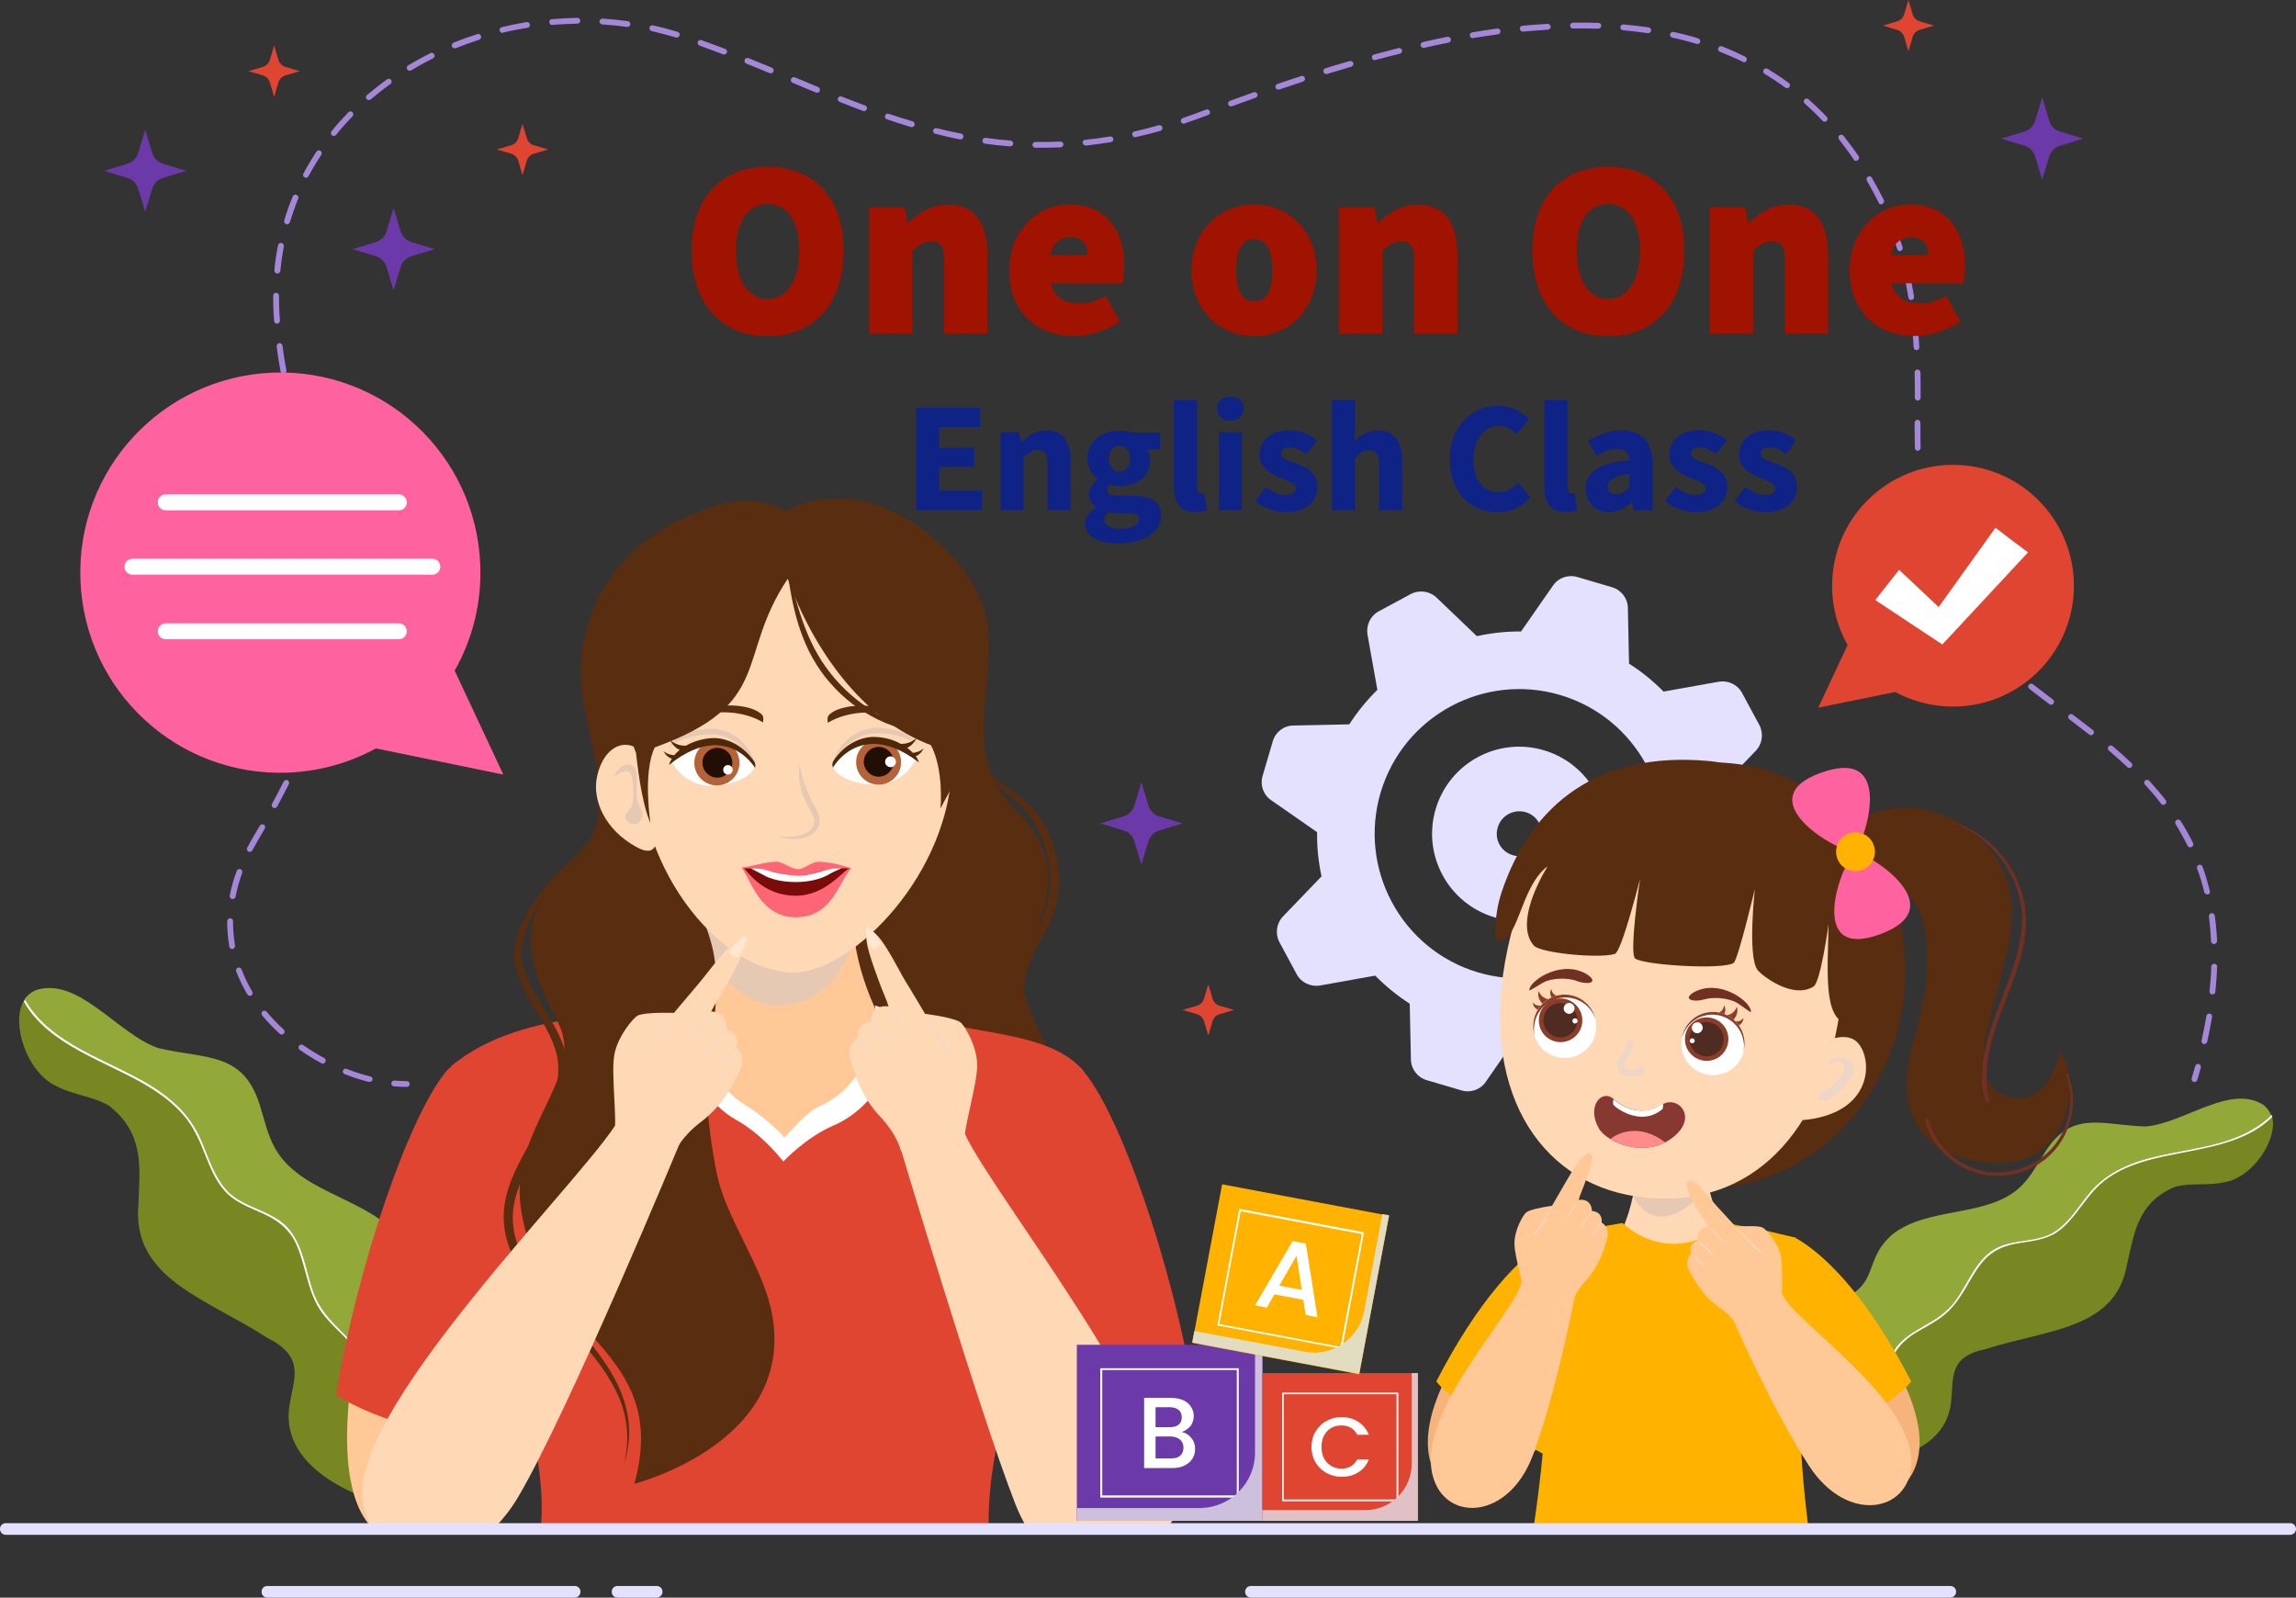 <?xml version="1.0" encoding="utf-8"?>
<!-- Generator: Adobe Illustrator 27.9.1, SVG Export Plug-In . SVG Version: 6.00 Build 0)  -->
<svg version="1.1" id="Layer_1" xmlns="http://www.w3.org/2000/svg" xmlns:xlink="http://www.w3.org/1999/xlink" x="0px" y="0px"
	 viewBox="0 0 1184.2 824" style="enable-background:new 0 0 1184.2 824;" xml:space="preserve">
<rect x="0" y="0" width="1184.2" height="824" fill="#333333" stroke="none"/>
<style type="text/css">
	.st0{fill:#A487D9;}
	.st1{fill:#92A838;}
	.st2{fill:#788721;}
	.st3{fill:#FFFFFF;}
	.st4{fill:#E4E0FF;}
	.st5{fill:#FFC896;}
	.st6{fill:#E04531;}
	.st7{fill:#592D10;}
	.st8{fill:#E6C9B3;}
	.st9{fill:#FFD8B5;}
	.st10{fill:#B56236;}
	.st11{fill:#210F06;}
	.st12{fill:#4F270B;}
	.st13{fill:#FF6675;}
	.st14{fill:#7A0B0B;}
	.st15{fill:#F0DAC6;}
	.st16{fill:#FFE8CF;}
	.st17{fill:#F7B37C;}
	.st18{fill:#FFB300;}
	.st19{fill:#703123;}
	.st20{fill:#EDD6C7;}
	.st21{fill:#8C3D29;}
	.st22{fill:#4F2C22;}
	.st23{fill:#873831;}
	.st24{fill:#FF8C8C;}
	.st25{fill:#FF639F;}
	.st26{fill:#6C39A8;}
	.st27{fill:#CCC0DD;}
	.st28{fill:#E0C1C5;}
	.st29{fill:#E2DDC0;}
	.st30{fill:#A01300;}
	.st31{fill:#0F2387;}
</style>
<g>
	<g>
		<g>
			<path class="st0" d="M209.8,560.6c-2.1,0-4.4-0.1-6.6-0.3c-0.8-0.1-1.4-0.8-1.4-1.6c0.1-0.8,0.8-1.4,1.6-1.4
				c2.2,0.2,4.3,0.3,6.4,0.3c0.8,0,1.5,0.7,1.5,1.5S210.7,560.6,209.8,560.6z"/>
		</g>
		<g>
			<path class="st0" d="M190.6,558c-0.1,0-0.2,0-0.4,0c-4.2-1-8.4-2.4-12.5-4c-0.8-0.3-1.1-1.2-0.8-1.9c0.3-0.8,1.2-1.1,1.9-0.8
				c4,1.6,8.1,2.9,12.2,3.9c0.8,0.2,1.3,1,1.1,1.8C191.9,557.6,191.3,558,190.6,558z M166.5,548.6c-0.2,0-0.5-0.1-0.7-0.2
				c-3.9-2.1-7.6-4.4-11.2-6.9c-0.7-0.5-0.8-1.4-0.4-2.1c0.5-0.7,1.4-0.8,2.1-0.4c3.5,2.4,7.1,4.7,10.9,6.7c0.7,0.4,1,1.3,0.6,2
				C167.5,548.3,167,548.6,166.5,548.6z M1136.9,538.5c-0.1,0-0.2,0-0.3,0c-0.8-0.2-1.3-1-1.1-1.8c0.9-4.3,1.8-8.5,2.5-12.7
				c0.1-0.8,0.9-1.4,1.7-1.2c0.8,0.1,1.4,0.9,1.2,1.7c-0.7,4.2-1.5,8.5-2.5,12.8C1138.2,538,1137.5,538.5,1136.9,538.5z
				 M145.3,533.6c-0.4,0-0.7-0.1-1-0.4c-3.3-3-6.4-6.2-9.1-9.5c-0.5-0.6-0.4-1.6,0.2-2.1c0.6-0.5,1.6-0.4,2.1,0.2
				c2.7,3.2,5.6,6.3,8.8,9.2c0.6,0.6,0.7,1.5,0.1,2.1C146.1,533.4,145.7,533.6,145.3,533.6z M128.9,513.6c-0.5,0-1-0.3-1.3-0.7
				c-2.3-3.8-4.2-7.8-5.8-11.9c-0.3-0.8,0.1-1.6,0.9-1.9c0.8-0.3,1.6,0.1,1.9,0.9c1.5,3.9,3.3,7.7,5.5,11.4c0.4,0.7,0.2,1.6-0.5,2.1
				C129.4,513.6,129.2,513.6,128.9,513.6z M1141.1,512.9c-0.1,0-0.1,0-0.2,0c-0.8-0.1-1.4-0.8-1.3-1.6c0.5-4.4,0.8-8.7,0.9-12.8
				c0-0.8,0.8-1.5,1.6-1.4c0.8,0,1.5,0.7,1.4,1.6c-0.1,4.2-0.5,8.6-0.9,13C1142.5,512.3,1141.8,512.9,1141.1,512.9z M119.8,489.5
				c-0.7,0-1.3-0.5-1.5-1.2c-0.7-4-1.1-8.2-1.1-12.3c0-0.3,0-0.6,0-0.9c0-0.8,0.7-1.5,1.5-1.5c0.8,0,1.5,0.7,1.5,1.5
				c0,0.3,0,0.6,0,0.8c0,4,0.4,7.9,1,11.8c0.1,0.8-0.4,1.6-1.2,1.7C119.9,489.5,119.8,489.5,119.8,489.5z M1141.9,486.9
				c-0.8,0-1.5-0.6-1.5-1.4c-0.2-4.3-0.6-8.6-1.1-12.8c-0.1-0.8,0.5-1.6,1.3-1.7c0.8-0.1,1.6,0.5,1.7,1.3c0.6,4.2,1,8.6,1.2,13
				C1143.5,486.2,1142.8,486.9,1141.9,486.9C1142,486.9,1141.9,486.9,1141.9,486.9z M120,463.7c-0.1,0-0.2,0-0.3,0
				c-0.8-0.2-1.3-0.9-1.2-1.8c0.8-4.2,2-8.5,3.6-12.7c0.3-0.8,1.1-1.2,1.9-0.9c0.8,0.3,1.2,1.1,0.9,1.9c-1.5,4.1-2.6,8.2-3.4,12.3
				C121.4,463.2,120.7,463.7,120,463.7z M1138.4,461.3c-0.7,0-1.3-0.5-1.5-1.1c-1-4.2-2.2-8.3-3.7-12.2c-0.3-0.8,0.1-1.6,0.9-1.9
				c0.8-0.3,1.6,0.1,1.9,0.9c1.5,4.1,2.7,8.3,3.8,12.6c0.2,0.8-0.3,1.6-1.1,1.8C1138.6,461.3,1138.5,461.3,1138.4,461.3z
				 M128.8,439.4c-0.2,0-0.5-0.1-0.7-0.2c-0.7-0.4-1-1.3-0.6-2c0.9-1.7,1.9-3.5,2.9-5.2c1.2-2.1,2.4-4.1,3.6-6.1
				c0.4-0.7,1.3-1,2-0.6c0.7,0.4,1,1.3,0.6,2c-1.2,2-2.4,4.1-3.6,6.2c-1,1.7-1.9,3.4-2.8,5C129.8,439.1,129.3,439.4,128.8,439.4z
				 M1129.6,437c-0.6,0-1.1-0.3-1.3-0.8c-1.9-3.8-4-7.5-6.2-11.2c-0.4-0.7-0.2-1.6,0.5-2.1c0.7-0.4,1.6-0.2,2.1,0.5
				c2.4,3.7,4.5,7.6,6.4,11.4c0.4,0.7,0.1,1.6-0.7,2C1130.1,437,1129.8,437,1129.6,437z M141.6,416.8c-0.2,0-0.5-0.1-0.7-0.2
				c-0.7-0.4-1-1.3-0.6-2c2.1-3.9,4.1-7.7,6-11.5c0.4-0.7,1.3-1,2-0.7c0.7,0.4,1,1.3,0.7,2c-1.9,3.8-3.9,7.6-6,11.5
				C142.6,416.5,142.1,416.8,141.6,416.8z M1115.8,415.1c-0.4,0-0.9-0.2-1.2-0.6c-2.5-3.3-5.3-6.6-8.3-9.8c-0.6-0.6-0.5-1.6,0.1-2.1
				c0.6-0.6,1.6-0.5,2.1,0.1c3,3.3,5.9,6.6,8.5,10c0.5,0.7,0.4,1.6-0.3,2.1C1116.5,415,1116.1,415.1,1115.8,415.1z M1098.3,396.1
				c-0.4,0-0.7-0.1-1-0.4c-3-2.8-6.1-5.6-9.6-8.6c-0.6-0.5-0.7-1.5-0.2-2.1c0.5-0.6,1.5-0.7,2.1-0.2c3.5,3,6.7,5.8,9.7,8.7
				c0.6,0.6,0.6,1.5,0.1,2.1C1099.1,395.9,1098.7,396.1,1098.3,396.1z M153.2,393.6c-0.2,0-0.4,0-0.6-0.1c-0.8-0.3-1.1-1.2-0.7-2
				c1.8-4,3.6-8,5.1-11.8c0.3-0.8,1.2-1.1,2-0.8c0.8,0.3,1.1,1.2,0.8,2c-1.6,3.9-3.3,7.9-5.2,12
				C154.3,393.2,153.7,393.6,153.2,393.6z M1078.5,379.2c-0.3,0-0.7-0.1-0.9-0.3c-3-2.3-6.2-4.8-10.3-7.9c-0.7-0.5-0.8-1.4-0.3-2.1
				c0.5-0.7,1.4-0.8,2.1-0.3c4.1,3.1,7.3,5.6,10.3,7.9c0.7,0.5,0.8,1.5,0.2,2.1C1079.4,379,1079,379.2,1078.5,379.2z M163,369.5
				c-0.2,0-0.3,0-0.5-0.1c-0.8-0.3-1.2-1.1-0.9-1.9c1.5-4.1,2.8-8.3,3.9-12.3c0.2-0.8,1.1-1.3,1.9-1c0.8,0.2,1.3,1.1,1,1.9
				c-1.2,4.1-2.5,8.2-4,12.4C164.2,369.2,163.6,369.5,163,369.5z M1057.9,363.5c-0.3,0-0.6-0.1-0.9-0.3c-3.1-2.3-6.7-5.1-10.3-7.9
				c-0.7-0.5-0.8-1.5-0.3-2.1s1.5-0.8,2.1-0.3c3.6,2.8,7.2,5.5,10.3,7.9c0.7,0.5,0.8,1.4,0.3,2.1
				C1058.8,363.3,1058.3,363.5,1057.9,363.5z M1037.5,347.4c-0.3,0-0.7-0.1-1-0.4c-3.6-3-6.8-5.9-9.8-8.7c-0.6-0.6-0.6-1.5-0.1-2.1
				c0.6-0.6,1.5-0.6,2.1-0.1c2.9,2.8,6.1,5.6,9.6,8.6c0.6,0.5,0.7,1.5,0.2,2.1C1038.3,347.3,1037.9,347.4,1037.5,347.4z
				 M170.1,344.6c-0.1,0-0.2,0-0.3,0c-0.8-0.2-1.3-1-1.1-1.8c0.9-4.3,1.7-8.5,2.2-12.7c0.1-0.8,0.9-1.4,1.7-1.3
				c0.8,0.1,1.4,0.9,1.3,1.7c-0.6,4.2-1.3,8.5-2.3,12.9C171.4,344.1,170.8,344.6,170.1,344.6z M1018.7,329.5c-0.4,0-0.8-0.2-1.1-0.5
				c-3-3.4-5.7-6.9-8.1-10.3c-0.5-0.7-0.3-1.6,0.4-2.1c0.7-0.5,1.6-0.3,2.1,0.4c2.3,3.3,5,6.7,7.9,10.1c0.5,0.6,0.5,1.6-0.1,2.1
				C1019.4,329.4,1019.1,329.5,1018.7,329.5z M173.6,318.9C173.6,318.9,173.5,318.9,173.6,318.9c-0.9,0-1.5-0.7-1.5-1.6
				c0.1-2.3,0.2-4.6,0.2-6.9c0-2,0-3.9-0.1-5.9c0-0.8,0.6-1.5,1.4-1.6c0.8,0,1.5,0.6,1.6,1.4c0.1,2,0.1,4,0.1,6
				c0,2.3-0.1,4.7-0.2,7.1C175,318.3,174.4,318.9,173.6,318.9z M1004.1,308.2c-0.5,0-1.1-0.3-1.3-0.8c-2-3.9-3.8-7.9-5.3-12
				c-0.3-0.8,0.1-1.6,0.9-1.9c0.8-0.3,1.6,0.1,1.9,0.9c1.5,4,3.3,7.9,5.2,11.7c0.4,0.7,0.1,1.6-0.7,2
				C1004.6,308.1,1004.4,308.2,1004.1,308.2z M172.5,293c-0.7,0-1.4-0.6-1.5-1.3c-0.5-4.1-1.2-8.3-2.2-12.7
				c-0.2-0.8,0.4-1.6,1.2-1.8c0.8-0.2,1.6,0.4,1.8,1.2c0.9,4.5,1.6,8.7,2.2,12.9c0.1,0.8-0.5,1.6-1.3,1.7
				C172.6,293,172.6,293,172.5,293z M994.9,284c-0.7,0-1.3-0.4-1.4-1.1c-1.1-4.1-2-8.4-2.8-12.8c-0.1-0.8,0.4-1.6,1.2-1.7
				c0.8-0.1,1.6,0.4,1.7,1.2c0.8,4.3,1.7,8.5,2.7,12.5c0.2,0.8-0.3,1.6-1.1,1.8C995.1,283.9,995,284,994.9,284z M167.3,267.6
				c-0.7,0-1.3-0.4-1.4-1.1c-1-3.7-2.2-7.8-3.6-12.4c-0.2-0.8,0.2-1.6,1-1.9c0.8-0.2,1.6,0.2,1.9,1c1.4,4.7,2.6,8.7,3.6,12.5
				c0.2,0.8-0.3,1.6-1.1,1.8C167.6,267.6,167.4,267.6,167.3,267.6z M990.4,258.4c-0.8,0-1.4-0.6-1.5-1.4c-0.4-4.1-0.7-8.4-0.9-13
				c0-0.8,0.6-1.5,1.4-1.6c0.8,0,1.5,0.6,1.6,1.4c0.2,4.6,0.5,8.8,0.9,12.9c0.1,0.8-0.5,1.6-1.3,1.6
				C990.5,258.4,990.4,258.4,990.4,258.4z M159.8,242.8c-0.6,0-1.2-0.4-1.4-1l-0.1-0.4c-1.3-3.9-2.5-7.9-3.8-12
				c-0.2-0.8,0.2-1.6,1-1.9c0.8-0.2,1.6,0.2,1.9,1c1.3,4,2.5,8,3.8,11.9l0.1,0.4c0.3,0.8-0.2,1.6-1,1.9
				C160.1,242.8,159.9,242.8,159.8,242.8z M989.1,232.5c-0.8,0-1.5-0.7-1.5-1.5c0-3.2-0.1-6.5-0.1-9.7l0-3.3c0-0.8,0.7-1.5,1.5-1.5
				c0,0,0,0,0,0c0.8,0,1.5,0.7,1.5,1.5l0,3.3c0,3.2,0,6.5,0.1,9.7C990.6,231.8,989.9,232.5,989.1,232.5
				C989.1,232.5,989.1,232.5,989.1,232.5z M152.2,218c-0.7,0-1.3-0.4-1.4-1.1c-1.2-4.4-2.3-8.5-3.3-12.6c-0.2-0.8,0.3-1.6,1.1-1.8
				c0.8-0.2,1.6,0.3,1.8,1.1c1,4,2,8.1,3.2,12.5c0.2,0.8-0.2,1.6-1,1.8C152.5,218,152.3,218,152.2,218z M989.1,206.6
				c-0.8,0-1.5-0.7-1.5-1.5c0-5,0-9.1-0.1-13c0-0.8,0.6-1.5,1.5-1.5c0,0,0,0,0,0c0.8,0,1.5,0.7,1.5,1.5c0.1,3.8,0.1,8,0.1,13
				C990.6,205.9,989.9,206.6,989.1,206.6C989.1,206.6,989.1,206.6,989.1,206.6z M146.2,192.8c-0.7,0-1.3-0.5-1.5-1.2
				c-0.8-4.3-1.5-8.6-2-12.9c-0.1-0.8,0.5-1.6,1.3-1.7c0.8-0.1,1.6,0.5,1.7,1.3c0.5,4.2,1.2,8.5,2,12.7c0.2,0.8-0.4,1.6-1.2,1.7
				C146.4,192.7,146.3,192.8,146.2,192.8z M988.5,180.6c-0.8,0-1.5-0.6-1.5-1.4c-0.2-4.5-0.6-8.7-1-12.9c-0.1-0.8,0.5-1.6,1.3-1.6
				c0.8-0.1,1.6,0.5,1.6,1.3c0.4,4.2,0.8,8.5,1,13C990,179.8,989.4,180.6,988.5,180.6C988.5,180.6,988.5,180.6,988.5,180.6z
				 M142.9,167c-0.8,0-1.4-0.6-1.5-1.4c-0.1-1.3-0.2-2.7-0.3-4.1c-0.2-2.9-0.2-5.7-0.2-8.5l0-0.5c0-0.8,0.7-1.5,1.5-1.5c0,0,0,0,0,0
				c0.8,0,1.5,0.7,1.5,1.5l0,0.5c0,2.7,0.1,5.6,0.2,8.3c0.1,1.4,0.2,2.7,0.3,4c0.1,0.8-0.6,1.5-1.4,1.6C143,167,142.9,167,142.9,167
				z M985.8,154.8c-0.7,0-1.4-0.5-1.5-1.3c-0.7-4.3-1.5-8.5-2.5-12.6c-0.2-0.8,0.3-1.6,1.1-1.8c0.8-0.2,1.6,0.3,1.8,1.1
				c1,4.2,1.8,8.5,2.5,12.8c0.1,0.8-0.4,1.6-1.2,1.7C985.9,154.8,985.8,154.8,985.8,154.8z M143,141.1c0,0-0.1,0-0.1,0
				c-0.8-0.1-1.4-0.8-1.4-1.6c0.4-4.4,1-8.7,1.9-13c0.2-0.8,0.9-1.3,1.8-1.2c0.8,0.2,1.3,0.9,1.2,1.8c-0.8,4.2-1.4,8.4-1.8,12.7
				C144.5,140.5,143.8,141.1,143,141.1z M979.9,129.5c-0.6,0-1.2-0.4-1.4-1.1c-1.3-4.1-2.7-8.2-4.3-12.1c-0.3-0.8,0.1-1.6,0.8-1.9
				c0.8-0.3,1.6,0.1,1.9,0.8c1.6,4,3.1,8.2,4.4,12.3c0.2,0.8-0.2,1.6-1,1.9C980.2,129.5,980,129.5,979.9,129.5z M148,115.7
				c-0.1,0-0.3,0-0.4-0.1c-0.8-0.2-1.2-1.1-1-1.9c1.2-4.2,2.7-8.3,4.4-12.4c0.3-0.8,1.2-1.1,2-0.8c0.8,0.3,1.1,1.2,0.8,2
				c-1.6,3.9-3,8-4.3,12.1C149.2,115.3,148.6,115.7,148,115.7z M970.3,105.4c-0.6,0-1.1-0.3-1.3-0.8c-1.9-3.8-3.9-7.6-6.1-11.4
				c-0.4-0.7-0.2-1.6,0.5-2.1c0.7-0.4,1.6-0.2,2,0.5c2.2,3.8,4.3,7.7,6.2,11.5c0.4,0.7,0.1,1.6-0.7,2
				C970.7,105.4,970.5,105.4,970.3,105.4z M157.8,91.7c-0.2,0-0.5-0.1-0.7-0.2c-0.7-0.4-1-1.3-0.6-2c2-3.8,4.3-7.6,6.7-11.3
				c0.5-0.7,1.4-0.9,2.1-0.4c0.7,0.5,0.9,1.4,0.4,2.1c-2.4,3.6-4.6,7.3-6.6,11C158.8,91.4,158.3,91.7,157.8,91.7z M957.3,83
				c-0.5,0-1-0.2-1.2-0.7c-2.4-3.6-5-7.1-7.6-10.4c-0.5-0.6-0.4-1.6,0.2-2.1c0.6-0.5,1.6-0.4,2.1,0.2c2.7,3.4,5.3,6.9,7.8,10.5
				c0.5,0.7,0.3,1.6-0.4,2.1C957.9,82.9,957.6,83,957.3,83z M538.1,76.2c-1.4,0-2.7,0-4.1,0c-0.8,0-1.5-0.7-1.5-1.5
				c0-0.8,0.7-1.5,1.5-1.5c0,0,0,0,0,0c4.2,0.1,8.6,0,12.9-0.2c0.8,0,1.5,0.6,1.6,1.4c0,0.8-0.6,1.5-1.4,1.6
				C544.1,76.1,541.1,76.2,538.1,76.2z M521.1,75.5c0,0-0.1,0-0.1,0c-4.3-0.3-8.6-0.8-13-1.4c-0.8-0.1-1.4-0.9-1.3-1.7
				c0.1-0.8,0.9-1.4,1.7-1.3c4.3,0.6,8.6,1.1,12.8,1.4c0.8,0.1,1.4,0.8,1.4,1.6C522.5,74.9,521.8,75.5,521.1,75.5z M559.9,75
				c-0.8,0-1.4-0.6-1.5-1.3c-0.1-0.8,0.5-1.6,1.3-1.6c4.2-0.4,8.5-1,12.8-1.7c0.8-0.1,1.6,0.4,1.7,1.2c0.1,0.8-0.4,1.6-1.2,1.7
				c-4.3,0.7-8.7,1.3-12.9,1.8C560,75,560,75,559.9,75z M495.4,71.9c-0.1,0-0.2,0-0.3,0c-4.2-0.8-8.4-1.8-12.7-2.9
				c-0.8-0.2-1.3-1-1.1-1.8c0.2-0.8,1-1.3,1.8-1.1c4.2,1.1,8.5,2,12.6,2.8c0.8,0.2,1.3,1,1.2,1.8C496.7,71.4,496.1,71.9,495.4,71.9z
				 M585.5,70.8c-0.7,0-1.3-0.5-1.5-1.2c-0.2-0.8,0.3-1.6,1.1-1.8c4.1-0.9,8.3-2,12.5-3.2c0.8-0.2,1.6,0.2,1.9,1
				c0.2,0.8-0.2,1.6-1,1.9c-4.2,1.2-8.5,2.3-12.7,3.2C585.7,70.8,585.6,70.8,585.5,70.8z M172.1,70.1c-0.3,0-0.7-0.1-0.9-0.3
				c-0.6-0.5-0.7-1.5-0.2-2.1c2.7-3.4,5.7-6.7,8.7-9.8c0.6-0.6,1.5-0.6,2.1,0c0.6,0.6,0.6,1.5,0,2.1c-3,3.1-5.9,6.3-8.5,9.6
				C173,70,172.6,70.1,172.1,70.1z M470.2,65.6c-0.1,0-0.3,0-0.4-0.1c-4-1.2-8.2-2.5-12.4-4c-0.8-0.3-1.2-1.1-0.9-1.9
				c0.3-0.8,1.1-1.2,1.9-0.9c4.2,1.4,8.3,2.7,12.3,3.9c0.8,0.2,1.2,1.1,1,1.9C471.4,65.2,470.8,65.6,470.2,65.6z M610.5,63.8
				c-0.6,0-1.2-0.4-1.4-1c-0.3-0.8,0.2-1.6,0.9-1.9c3.5-1.2,7-2.4,10.5-3.8l1.6-0.6c0.8-0.3,1.6,0.1,1.9,0.9
				c0.3,0.8-0.1,1.6-0.9,1.9l-1.6,0.6c-3.5,1.3-7.1,2.6-10.6,3.8C610.8,63.8,610.7,63.8,610.5,63.8z M941.1,62.8
				c-0.4,0-0.8-0.2-1.1-0.5c-2.9-3.1-6-6.1-9.2-8.9c-0.6-0.6-0.7-1.5-0.1-2.1c0.6-0.6,1.5-0.7,2.1-0.1c3.2,2.9,6.4,5.9,9.4,9.1
				c0.6,0.6,0.5,1.6-0.1,2.1C941.8,62.6,941.5,62.8,941.1,62.8z M445.6,57.3c-0.2,0-0.3,0-0.5-0.1c-3.9-1.4-7.8-3-12.1-4.7
				c-0.8-0.3-1.1-1.2-0.8-1.9c0.3-0.8,1.2-1.1,1.9-0.8c4.3,1.7,8.3,3.2,12.1,4.6c0.8,0.3,1.2,1.2,0.9,1.9
				C446.8,56.9,446.2,57.3,445.6,57.3z M634.9,54.9c-0.6,0-1.2-0.4-1.4-1c-0.3-0.8,0.1-1.6,0.9-1.9c4.1-1.5,8.2-3,12.2-4.4
				c0.8-0.3,1.6,0.1,1.9,0.9c0.3,0.8-0.1,1.6-0.9,1.9c-4,1.4-8.1,2.9-12.2,4.4C635.2,54.8,635,54.9,634.9,54.9z M190.2,51.6
				c-0.4,0-0.8-0.2-1.1-0.5c-0.5-0.6-0.5-1.6,0.2-2.1c3.3-2.8,6.8-5.5,10.3-8.1c0.7-0.5,1.6-0.3,2.1,0.3c0.5,0.7,0.3,1.6-0.3,2.1
				c-3.5,2.5-6.9,5.2-10.1,7.9C190.9,51.5,190.6,51.6,190.2,51.6z M421.4,47.8c-0.2,0-0.4,0-0.6-0.1c-4-1.6-8-3.3-12-5
				c-0.8-0.3-1.1-1.2-0.8-2c0.3-0.8,1.2-1.1,2-0.8c4,1.7,8,3.3,12,5c0.8,0.3,1.1,1.2,0.8,2C422.6,47.5,422,47.8,421.4,47.8z
				 M659.3,46.2c-0.6,0-1.2-0.4-1.4-1c-0.3-0.8,0.2-1.6,0.9-1.9c4.2-1.4,8.3-2.8,12.3-4.1c0.8-0.3,1.6,0.2,1.9,1
				c0.3,0.8-0.2,1.6-1,1.9c-4,1.3-8.1,2.7-12.3,4.1C659.7,46.2,659.5,46.2,659.3,46.2z M921.7,45.5c-0.3,0-0.6-0.1-0.9-0.3
				c-3.4-2.5-7-4.9-10.7-7.1c-0.7-0.4-0.9-1.4-0.5-2.1c0.4-0.7,1.4-0.9,2.1-0.5c3.7,2.3,7.4,4.7,10.9,7.3c0.7,0.5,0.8,1.4,0.3,2.1
				C922.6,45.3,922.2,45.5,921.7,45.5z M684,38.2c-0.6,0-1.2-0.4-1.4-1.1c-0.2-0.8,0.2-1.6,1-1.9c4.2-1.3,8.4-2.5,12.5-3.7
				c0.8-0.2,1.6,0.2,1.9,1c0.2,0.8-0.2,1.6-1,1.9c-4.1,1.2-8.2,2.4-12.4,3.7C684.3,38.2,684.2,38.2,684,38.2z M397.5,37.8
				c-0.2,0-0.4,0-0.6-0.1c-4-1.7-8-3.3-12-4.9c-0.8-0.3-1.1-1.2-0.8-2c0.3-0.8,1.2-1.1,2-0.8c4,1.6,8,3.3,12,4.9
				c0.8,0.3,1.1,1.2,0.8,2C398.6,37.5,398.1,37.8,397.5,37.8z M211.3,36.5c-0.5,0-1-0.3-1.3-0.7c-0.4-0.7-0.2-1.6,0.5-2.1
				c3.7-2.2,7.6-4.3,11.5-6.3c0.7-0.4,1.6-0.1,2,0.7c0.4,0.7,0.1,1.6-0.7,2c-3.8,1.9-7.6,4-11.3,6.2
				C211.8,36.4,211.5,36.5,211.3,36.5z M899.6,32.1c-0.2,0-0.4,0-0.7-0.2c-3.8-1.9-7.8-3.6-11.8-5.2c-0.8-0.3-1.2-1.2-0.9-1.9
				c0.3-0.8,1.2-1.2,1.9-0.9c4.1,1.6,8.1,3.4,12,5.3c0.7,0.4,1.1,1.3,0.7,2C900.7,31.8,900.1,32.1,899.6,32.1z M709,31
				c-0.7,0-1.3-0.4-1.4-1.1c-0.2-0.8,0.3-1.6,1.1-1.8c4.2-1.1,8.5-2.2,12.6-3.3c0.8-0.2,1.6,0.3,1.8,1.1c0.2,0.8-0.3,1.6-1.1,1.8
				c-4.1,1-8.3,2.1-12.5,3.2C709.2,30.9,709.1,31,709,31z M373.4,28.1c-0.2,0-0.4,0-0.5-0.1c-4.3-1.6-8.2-3.1-12.1-4.5
				c-0.8-0.3-1.2-1.1-0.9-1.9c0.3-0.8,1.1-1.2,1.9-0.9c3.9,1.4,7.9,2.9,12.2,4.5c0.8,0.3,1.2,1.2,0.9,1.9
				C374.6,27.8,374,28.1,373.4,28.1z M234.5,24.9c-0.6,0-1.2-0.4-1.4-0.9c-0.3-0.8,0.1-1.6,0.8-2c4-1.6,8.2-3.1,12.3-4.4
				c0.8-0.3,1.6,0.2,1.9,1c0.3,0.8-0.2,1.6-1,1.9c-4.1,1.3-8.2,2.8-12.1,4.4C234.9,24.9,234.7,24.9,234.5,24.9z M734.2,24.7
				c-0.7,0-1.3-0.5-1.5-1.2c-0.2-0.8,0.3-1.6,1.1-1.8c4.3-1,8.6-1.9,12.7-2.7c0.8-0.2,1.6,0.4,1.8,1.2c0.2,0.8-0.4,1.6-1.2,1.8
				c-4.1,0.8-8.4,1.7-12.7,2.7C734.4,24.7,734.3,24.7,734.2,24.7z M875.4,22.7c-0.1,0-0.3,0-0.4-0.1c-4-1.2-8.2-2.3-12.5-3.2
				c-0.8-0.2-1.3-1-1.1-1.8c0.2-0.8,1-1.3,1.8-1.1c4.3,0.9,8.6,2,12.7,3.3c0.8,0.2,1.2,1.1,1,1.9C876.7,22.3,876.1,22.7,875.4,22.7z
				 M759.6,19.7c-0.7,0-1.4-0.5-1.5-1.3c-0.1-0.8,0.4-1.6,1.2-1.7c4.3-0.7,8.7-1.4,12.9-2c0.8-0.1,1.6,0.5,1.7,1.3
				c0.1,0.8-0.5,1.6-1.3,1.7c-4.2,0.6-8.5,1.2-12.8,1.9C759.8,19.7,759.7,19.7,759.6,19.7z M348.9,19.4c-0.1,0-0.3,0-0.4-0.1
				c-4.1-1.2-8.3-2.3-12.4-3.3c-0.8-0.2-1.3-1-1.1-1.8c0.2-0.8,1-1.3,1.8-1.1c4.3,0.9,8.5,2.1,12.7,3.3c0.8,0.2,1.2,1.1,1,1.9
				C350.2,19,349.6,19.4,348.9,19.4z M850.1,17.1c-0.1,0-0.1,0-0.2,0c-4.2-0.6-8.5-1.1-12.8-1.5c-0.8-0.1-1.4-0.8-1.4-1.6
				c0.1-0.8,0.8-1.4,1.6-1.4c4.4,0.4,8.8,0.9,13,1.5c0.8,0.1,1.4,0.9,1.3,1.7C851.5,16.6,850.8,17.1,850.1,17.1z M259.2,17
				c-0.7,0-1.3-0.5-1.5-1.2c-0.2-0.8,0.3-1.6,1.1-1.8c4.2-1,8.5-1.9,12.8-2.6c0.8-0.1,1.6,0.4,1.7,1.2c0.1,0.8-0.4,1.6-1.2,1.7
				c-4.2,0.7-8.5,1.5-12.6,2.5C259.4,17,259.3,17,259.2,17z M785.4,16.3c-0.8,0-1.4-0.6-1.5-1.4c-0.1-0.8,0.5-1.6,1.3-1.6
				c4.4-0.4,8.8-0.8,13-1c0.8,0,1.5,0.6,1.6,1.4c0,0.8-0.6,1.5-1.4,1.6c-4.2,0.3-8.5,0.6-12.9,1C785.5,16.3,785.4,16.3,785.4,16.3z
				 M824.3,14.8C824.2,14.8,824.2,14.8,824.3,14.8c-4.3-0.1-8.6-0.2-13-0.1c-0.8,0-1.5-0.6-1.5-1.5c0-0.8,0.6-1.5,1.5-1.5
				c4.4-0.1,8.8,0,13.1,0.1c0.8,0,1.5,0.7,1.5,1.5C825.7,14.2,825.1,14.8,824.3,14.8z M323.6,13.9c-0.1,0-0.1,0-0.2,0
				c-4.2-0.6-8.5-1-12.8-1.3c-0.8-0.1-1.5-0.8-1.4-1.6c0.1-0.8,0.8-1.5,1.6-1.4c4.4,0.3,8.7,0.7,13,1.3c0.8,0.1,1.4,0.9,1.3,1.7
				C325,13.3,324.4,13.9,323.6,13.9z M284.8,12.9c-0.8,0-1.4-0.6-1.5-1.4c-0.1-0.8,0.5-1.6,1.4-1.6c4.3-0.4,8.7-0.6,13.1-0.7
				c0,0,0,0,0,0c0.8,0,1.5,0.7,1.5,1.5c0,0.8-0.7,1.5-1.5,1.5c-4.3,0.1-8.6,0.3-12.8,0.6C284.9,12.9,284.8,12.9,284.8,12.9z"/>
		</g>
		<g>
			<path class="st0" d="M1131.8,558.1c-0.1,0-0.3,0-0.4-0.1c-0.8-0.2-1.3-1.1-1-1.9c0.6-2.1,1.2-4.2,1.8-6.2c0.2-0.8,1-1.3,1.8-1.1
				c0.8,0.2,1.3,1,1.1,1.8c-0.6,2.1-1.1,4.2-1.8,6.3C1133.1,557.6,1132.5,558.1,1131.8,558.1z"/>
		</g>
	</g>
	<g>
		<g>
			<path class="st1" d="M1041.2,612.9c-16.9,15-47,9.4-65.2,23.8c-17,15-3.9,27.6-34.6,36.8c-19.6,5.8,11,37.3-4.7,54.6
				c-7.8,7.6-4.6,26.8,6.9,27.3c0.3-0.1,0.6-0.3,0.8-0.4c10.7-5.9,20.1-14.8,23.8-26.8c3.4-10.9,2.5-23.5,9.6-33.1
				c3.9-5.2,9.7-8.4,15.2-11.6c5.7-3.3,11-6.7,15-12c6.7-8.8,10.4-20.7,20.2-26.9c6-3.7,13.1-4.1,19.9-5.2c3.8-0.6,7.5-1.6,10.8-3.6
				c2.8-1.7,5.3-3.9,7.5-6.3c4.4-4.8,7.8-10.3,12.1-15.2c4.3-4.9,9.6-8.8,15.5-11.6c12.9-6.3,27.3-7.8,41.1-10.8
				c12.5-2.7,25.8-6.7,35.3-15.7c0.3-0.3,0.6-0.6,1-0.9c-0.7-1.9-1.9-3.6-3.7-5.2c-17.2-11.6-41.6,9.6-61.3,10.9
				c-22.7-0.7-38.5-9-52.4,14.5C1050.2,601.3,1047,607.8,1041.2,612.9z"/>
		</g>
		<g>
			<path class="st2" d="M1135.2,591.8c-13.8,3-28.2,4.5-41.1,10.8c-5.9,2.9-11.2,6.7-15.5,11.6c-4.3,4.9-7.7,10.4-12.1,15.2
				c-2.2,2.4-4.7,4.6-7.5,6.3c-3.3,2-7.1,2.9-10.8,3.6c-6.8,1.2-13.9,1.5-19.9,5.2c-9.8,6.1-13.5,18.1-20.2,26.9
				c-4,5.3-9.3,8.8-15,12c-5.5,3.2-11.3,6.4-15.2,11.6c-7.1,9.5-6.3,22.2-9.6,33.1c-3.7,12-13.1,20.8-23.8,26.8
				c-0.3,0.1-0.6,0.3-0.8,0.4c0.6,0,1.2,0.1,1.8,0.1c26.8,0.8,58-6.5,60.8-32.2c1.4-12.7-1.5-23.4,17.9-27.4
				c31.2-10.1,67-9.9,72.8-43.5c3.6-14.8,4.9-32,24.9-40.2c8.4-2.2,16.9-0.4,25.2-2.3c15.1-2.4,27.8-22.5,24.8-33.6
				c-0.1-0.3-0.2-0.7-0.3-1c-0.3,0.3-0.6,0.6-1,0.9C1161,585.1,1147.8,589.2,1135.2,591.8z"/>
		</g>
		<g>
			<path class="st3" d="M1135.2,591.8c-13.8,3-28.2,4.5-41.1,10.8c-5.9,2.9-11.2,6.7-15.5,11.6c-4.3,4.9-7.7,10.4-12.1,15.2
				c-2.2,2.4-4.7,4.6-7.5,6.3c-3.3,2-7.1,2.9-10.8,3.6c-6.8,1.2-13.9,1.5-19.9,5.2c-9.8,6.1-13.5,18.1-20.2,26.9
				c-4,5.3-9.3,8.8-15,12c-5.5,3.2-11.3,6.4-15.2,11.6c-7.1,9.5-6.3,22.2-9.6,33.1c-3.7,12-13.1,20.8-23.8,26.8
				c-0.3,0.1-0.6,0.3-0.8,0.4c0.6,0,1.2,0.1,1.8,0.1c2.5-1.4,5-3,7.4-4.9c4.4-3.4,8.4-7.3,11.5-12c3.3-4.9,5.2-10.4,6.3-16.2
				c1.2-5.9,1.8-11.9,3.6-17.7c2-6.6,5.8-11.7,11.5-15.7c5.6-3.8,11.9-6.5,17.1-10.8c4.4-3.6,7.6-8.3,10.6-13.2
				c3-5.1,5.8-10.4,9.7-14.8c4.8-5.4,10.9-7.8,17.9-8.9c6.8-1.1,13.8-1.7,19.7-5.6c5.2-3.5,9-8.6,12.7-13.5
				c4.1-5.5,8.2-10.7,13.9-14.6c6-4.2,12.9-6.9,19.9-8.9c21-6,48.5-6.2,64.7-22.6c-0.1-0.3-0.2-0.7-0.3-1c-0.3,0.3-0.6,0.6-1,0.9
				C1161,585.1,1147.8,589.2,1135.2,591.8z"/>
		</g>
	</g>
	<g>
		<g>
			<path class="st1" d="M143.4,594.7c14,21.3,48.4,24,64,45.1c14.1,21.3-3.8,31.2,26.8,50.1c19.6,12.1-22.9,37.3-10.9,60.8
				c6.3,10.5,16.3,19.9,20.5,30.9c-10.5,0.6-23.3-0.4-36.1-3.3c-0.3-0.2-0.5-0.5-0.8-0.7c-9.9-9.6-17.5-22-18-36.1
				c-0.5-12.8,4.1-26.3-0.8-38.8c-2.7-6.8-8.1-12-13.1-17c-5.2-5.2-10-10.6-12.8-17.5c-4.7-11.6-5.3-25.6-14.1-35.2
				c-5.4-5.8-13.1-8.3-20.1-11.5c-3.9-1.8-7.7-4-10.7-7.1c-2.6-2.7-4.6-5.8-6.3-9.1c-3.3-6.5-5.4-13.5-8.7-20.1
				c-3.3-6.6-7.9-12.4-13.5-17.2c-12.2-10.6-27.4-16.5-41.6-23.8c-12.8-6.6-26.1-14.8-33.8-27.5c-0.3-0.4-0.5-0.9-0.8-1.3
				c1.3-1.8,3.1-3.4,5.6-4.6c22.1-7.6,42.4,22.6,63.5,29.8c24.9,5.9,44.5,1.5,52.8,31.1C137,579.5,138.5,587.5,143.4,594.7z"/>
		</g>
		<g>
			<path class="st2" d="M47.3,544.2c14.2,7.3,29.4,13.2,41.6,23.8c5.6,4.8,10.2,10.6,13.5,17.2c3.2,6.5,5.3,13.6,8.7,20.1
				c1.7,3.3,3.7,6.4,6.3,9.1c3,3.1,6.8,5.3,10.7,7.1c7,3.3,14.7,5.7,20.1,11.5c8.8,9.5,9.4,23.6,14.1,35.2
				c2.8,6.9,7.6,12.3,12.8,17.5c5.1,5.1,10.5,10.2,13.1,17c4.9,12.4,0.3,25.9,0.8,38.8c0.5,14.1,8.1,26.5,18,36.1
				c0.3,0.2,0.5,0.5,0.8,0.7c-0.6-0.1-1.3-0.3-1.9-0.4c-29.4-7-61.2-24.1-56.6-52.9c2.2-14.3,8.4-25-11.5-35
				c-31-20.2-69.9-30.4-66.4-68.7c0.4-17.1,4-36.2-15.3-51.1c-8.4-4.8-18.2-5.4-26.8-9.9c-15.7-7.1-23.6-32.6-17.2-43.8
				c0.2-0.3,0.4-0.7,0.6-1c0.2,0.4,0.5,0.9,0.8,1.3C21.2,529.4,34.4,537.6,47.3,544.2z"/>
		</g>
		<g>
			<path class="st3" d="M47.3,544.2c14.2,7.3,29.4,13.2,41.6,23.8c5.6,4.8,10.2,10.6,13.5,17.2c3.2,6.5,5.3,13.6,8.7,20.1
				c1.7,3.3,3.7,6.4,6.3,9.1c3,3.1,6.8,5.3,10.7,7.1c7,3.3,14.7,5.7,20.1,11.5c8.8,9.5,9.4,23.6,14.1,35.2
				c2.8,6.9,7.6,12.3,12.8,17.5c5.1,5.1,10.5,10.2,13.1,17c4.9,12.4,0.3,25.9,0.8,38.8c0.5,14.1,8.1,26.5,18,36.1
				c0.3,0.2,0.5,0.5,0.8,0.7c-0.6-0.1-1.3-0.3-1.9-0.4c-2.3-2.3-4.6-4.8-6.7-7.5c-3.8-4.9-7-10.5-8.9-16.4
				c-2.1-6.3-2.5-12.8-2.1-19.5c0.4-6.8,1.6-13.5,1.3-20.3c-0.3-7.8-2.9-14.5-7.9-20.4c-4.9-5.8-11-10.6-15.5-16.7
				c-3.8-5.2-5.9-11.3-7.6-17.4c-1.8-6.4-3.3-13-6.2-19c-3.6-7.3-9.6-11.6-16.9-14.9c-7.1-3.2-14.5-5.8-19.7-11.8
				c-4.7-5.3-7.3-12-9.9-18.4c-2.8-7.1-5.8-14.1-10.8-20c-5.3-6.3-12-11.3-19-15.5c-21.1-12.7-51-20.9-63.7-43.5
				c0.2-0.3,0.4-0.7,0.6-1c0.2,0.4,0.5,0.9,0.8,1.3C21.2,529.4,34.4,537.6,47.3,544.2z"/>
		</g>
	</g>
	<g>
		<path class="st4" d="M740.5,417.2c-7.1,23.8,6.5,48.8,30.2,55.9c23.8,7.1,48.8-6.4,55.9-30.2c7.1-23.8-6.5-48.8-30.2-55.9
			C772.6,379.9,747.6,393.4,740.5,417.2z M772.5,426.7c1.8-6.1,8.3-9.6,14.4-7.8c6.2,1.8,9.6,8.3,7.8,14.4s-8.3,9.7-14.4,7.8
			C774.1,439.3,770.6,432.9,772.5,426.7z"/>
		<path class="st4" d="M656.5,382.2l-5.3,18c-1.4,4.7,0.4,9.8,4.4,12.5l23.7,16.5c-0.1,7.8,0.7,15.4,2.3,22.8l-19.9,20.7
			c-3.4,3.6-4.1,8.9-1.8,13.3l8.9,16.5c2.3,4.3,7.2,6.6,12,5.8l28.5-5.1c0,0,0,0,0,0c5.3,5.4,11.3,10.3,17.8,14.5c0,0,0,0,0,0
			l0.6,28.8c0.1,4.9,3.4,9.2,8.1,10.6l18,5.3c4.7,1.4,9.8-0.4,12.5-4.4l16.5-23.8l0,0c7.7,0.1,15.4-0.7,22.8-2.3l20.8,19.9
			c3.6,3.4,8.9,4.1,13.3,1.8l16.5-8.9c4.3-2.3,6.6-7.2,5.8-12l-5.1-28.5c5.4-5.3,10.3-11.3,14.5-17.8c0,0,0,0,0,0l28.7-0.6
			c4.9-0.1,9.2-3.4,10.6-8.1l5.4-18c1.4-4.7-0.4-9.7-4.4-12.5l-23.7-16.5c0.1-7.8-0.7-15.4-2.3-22.8l19.9-20.7
			c3.4-3.6,4.1-8.9,1.8-13.3l-8.9-16.5c-2.3-4.3-7.2-6.6-12-5.8l-28.5,5.1c0,0,0,0,0,0c-5.3-5.4-11.3-10.3-17.8-14.4c0,0,0,0,0,0
			l-0.6-28.8c-0.1-4.9-3.4-9.2-8.1-10.6l-18-5.3c-4.7-1.4-9.8,0.4-12.5,4.4l-16.5,23.7c0,0,0,0,0,0c-7.7-0.1-15.4,0.8-22.8,2.4l0,0
			l-20.8-19.9c-3.6-3.4-8.9-4.1-13.3-1.8l-16.5,8.9c-4.3,2.3-6.6,7.2-5.8,12l5.1,28.5c-5.4,5.3-10.3,11.3-14.5,17.8c0,0,0,0,0,0
			l-28.7,0.6C662.2,374.2,657.9,377.5,656.5,382.2z M712.1,408.7c11.8-39.5,53.3-61.9,92.7-50.2c39.5,11.8,61.9,53.3,50.2,92.8
			c-11.8,39.5-53.3,61.9-92.8,50.2C722.8,489.7,700.4,448.2,712.1,408.7z"/>
	</g>
	<g>
		<path class="st5" d="M493.6,619c6.2,28.2,13.2,59.1,19.8,87.8c0,0,9.8,42.1,14.8,62.6c3.6,14.6,73.1,20,73.1,20
			c33.4-40.9-18.6-201.2-52.3-237.6C530.2,576.4,512.4,594.4,493.6,619z"/>
		<path class="st6" d="M557.5,550.9c19.5,21.1,47.3,101.1,58.3,168.5C593.9,734,556,742,517.7,748.1c-4.4-18.5-8.7-37.1-8.7-37.1
			c-6.6-28.7-9.1-63.9-15.4-92.1C512.4,594.4,538.7,575.5,557.5,550.9z"/>
		<path class="st7" d="M548.7,580.7c3.4-37.2-30.5-62.8-19.2-88.6c11.2-25.8,20.6-48.6-6.4-75.2c-28-27.6-9.4-60.3-13.9-94.9
			c-4.1-32-41.1-54.1-41.1-54.1l-6.8,74.5l-20,68.5c8.4,49.9-15.8,78.8,7.4,117c7.1,11.7,15,24.7,12.6,38.6
			c-3.4,19.5-18.2,43.1-21.8,63.6C428,694.4,502,715.2,502,715.2C483.6,648.5,542.8,644.4,548.7,580.7z"/>
		<path class="st7" d="M507,385.3c-1.2,3.6,0.4,7.4,2.1,10.6c1.7,3.2,4.3,5.8,7.2,8c2.9,2.3,6,4.2,9.1,6.5c3,2.4,5.9,5,8.3,8
			c5,5.9,8.4,13,10.5,20.5c2,7.5,2.6,15.4,1.4,23.1c-0.6,3.9-1.7,7.6-3.1,11.3c-1.4,3.6-3.2,7-5,10.3c-1.8,3.3-3.6,6.5-5.1,9.8
			c-1.4,3.3-2.6,6.7-3.3,10.2c-1.4,7.1-1.5,14.5-0.1,21.6c1.3,7.2,4.3,14.1,8.4,20.4c-9.9-11.3-14.3-27.4-11.8-42.6
			c0.6-3.8,1.7-7.6,3.1-11.2c1.5-3.6,3.2-6.9,5-10.2c1.7-3.3,3.4-6.5,4.7-9.9c1.2-3.3,2.2-6.8,2.7-10.3c2.1-14.1-1.6-29.2-10.2-40.7
			c-1-1.5-2.3-2.8-3.5-4.2c-1.3-1.3-2.6-2.5-3.9-3.8c-2.8-2.4-5.8-4.6-8.6-7.2c-2.8-2.6-5.4-5.6-6.8-9.2
			C506.5,392.9,505.3,388.7,507,385.3z"/>
		<path class="st5" d="M295.6,619c-6.2,28.2-13.2,59.1-19.8,87.8c0,0-1.9,8.2-4.5,19.1c-3.3,13.8-7.6,32.1-10.4,43.5
			c-3.2,13-55.7,17.4-67.1,18.2h-2.3c-31.6-33.7,3-159.2,34.6-215.5c4.8-8.6,9.6-15.5,14-20.3C259,576.4,276.8,594.4,295.6,619z"/>
		<path class="st6" d="M231.6,550.9C212.1,572,184.3,652,173.4,719.4c21.9,14.5,59.8,22.6,98.2,28.7c4.4-18.5,8.7-37.1,8.7-37.1
			c6.6-28.7,9.1-63.9,15.4-92.1C276.8,594.4,250.5,575.5,231.6,550.9z"/>
		<g>
			<path class="st5" d="M340.9,569.1C379.7,500,354.6,455,354.6,455l87.9-7.4c0,0-17.2,48.5,32.5,110.2
				C431.9,592.9,387.1,595.9,340.9,569.1z"/>
			<path class="st8" d="M353.7,472.3l86-6.9c0,0,6.1,2.1,3.8,10.4c-4.9,17.5-13.8,40.5-39.4,42.7
				C371.9,521.1,353.7,472.3,353.7,472.3z"/>
		</g>
		<g>
			<path class="st6" d="M559.3,611.4c-11,46.3-50.5,110.8-49.4,176.1H279c1.3-15.9-0.5-35.8-7.7-61.7c-4.1-14.8-10-31.6-18.1-50.7
				c-9.6-22.7-28.2-71.3-27-103.1c0.4-9.3,2.4-17.1,6.8-22.4c35.3-28.5,82.8-23.6,125.4-34.1c-8.8,36,19.4,48.7,46.3,71.1
				c25.1-16.1,39-25.7,44.5-39.9c3.1-7.4,3.3-18.8,2.2-28.1c45.5,15.9,86,11.4,106.1,32.2C566.7,560.4,558.9,595.5,559.3,611.4z"/>
			<g>
				<g>
					<path class="st3" d="M460.6,544.2c-3.2,12.8-13.9,29.1-30.5,36.2c-14.5,6.2-26.1,18.7-26.1,18.7s-10.2-13.6-24-21.3
						c-15.7-8.8-24.8-26.1-26.6-39.2c-1.1-8.1,1.1-22.1,1.1-22.1s5-0.9,6.3-1.2c1.4-0.3,1.5,11,2.7,18.8c1.1,7,2,14.2,6.5,21.2
						c4.6,7,8.1,10.9,15.1,15.1c7,4.2,15.4,11.7,19.5,16.2c4.5-4.1,10.5-12.5,18-15.9c7.4-3.5,12-7,17.3-13.5
						c5.3-6.5,9.2-11.7,11-18.6c2-7.6,0.4-20,0.4-20s2.8,1.1,4.2,1.6c1.2,0.4,6.2,1.9,6.2,1.9S462.5,536.2,460.6,544.2z"/>
				</g>
			</g>
		</g>
		<g>
			<path class="st7" d="M268.5,622c-5.2-39.6,33.5-66.8,19.5-94.2c-14-27.5-25.6-51.8,5-80c31.8-29.2,7.1-63.4,6.6-100.5
				c-0.4-31.1,17-68.2,62.7-83.9l0.4,105.2l-4.9,69.7c-1.1,49.4,20.6,34.8,7.4,110c-2.5,14.3,1.6,44.1,4.9,58.8
				c4.6,20.7,22.6,46,27.5,67.8c15.3,68.5-70.4,90.4-70.4,90.4C346.6,694.3,277.4,689.8,268.5,622z"/>
			<path class="st7" d="M315.4,421c-8.3,12-19.3,22.2-28.5,33.4c-4.6,5.6-9,11.4-12.3,17.7c-3.3,6.2-5.4,13-5.8,19.9l0-0.1
				c0.3,5.7,2.3,11.3,5.1,16.7c2.8,5.4,6.1,10.6,9.4,16c3.2,5.4,6.3,11.1,8,17.2c1.7,6.2,1.9,12.7,0.6,18.9
				c-1.3,6.1-3.6,11.9-6.4,17.4c-2.7,5.5-5.9,10.7-8.9,16c-3,5.2-5.9,10.5-8.1,15.9c-2.2,5.4-3.8,11-4,16.7
				c-0.2,5.7,0.9,11.5,3.1,16.9c2.2,5.5,5.4,10.7,9,15.7c7.2,10.1,16,19.3,24.2,29c8.2,9.7,16,20,20.3,31.8c2.1,5.8,3.3,11.9,3.4,18
				c0.1,6.1-1.1,12.1-2.9,17.8c1.5-5.8,2.2-11.8,1.8-17.8c-0.4-6-1.8-11.9-4.2-17.4c-4.8-11.2-12.6-21.1-21-30.5
				c-8.4-9.4-17.5-18.4-25.3-28.7c-3.8-5.1-7.2-10.6-9.6-16.5c-2.4-5.9-3.7-12.3-3.5-18.6c0.2-6.3,1.8-12.4,4.1-18.2
				c2.3-5.7,5.2-11.2,8.2-16.5c5.9-10.6,12.6-20.8,15-32.1c1.2-5.6,1.2-11.4-0.3-16.9c-1.5-5.6-4.3-11-7.4-16.3
				c-3.1-5.3-6.5-10.6-9.3-16.3c-2.8-5.7-4.8-11.9-4.9-18.3l0-0.1l0-0.1c0.6-7.4,3.1-14.5,6.7-20.9c3.7-6.4,8.2-12.3,13.2-17.7
				c5-5.5,10.3-10.6,15.5-15.8C305.7,431.9,310.9,426.7,315.4,421z"/>
		</g>
		<g>
			<path class="st9" d="M336.1,414.2c-1.1-7.4-1.6-25.9-9.4-29.2c-7.8-3.2-15.9,2.8-18.7,15.2s4,27.9,20.5,36.8
				S336.9,419.2,336.1,414.2z"/>
			<path class="st8" d="M331.3,421c0.5-2.6-2.3-6.3-2.7-8.8c-1.1-7.4,1.9-16.3-3.4-17.7c-3.2-0.8-7.5,1.8-8.4,6.5
				c1-1.7,7.7-5.7,8.9-0.9c1.4,5.6,1.1,11,0.4,15c-0.2,1-3,4.4-3.4,5.1C320.7,424.1,329.8,428.6,331.3,421z"/>
		</g>
		<path class="st9" d="M491,392.4c0.1,57.8-51.4,108.9-81.2,109.2c-36.9,0.3-80.2-51.2-80.3-109.1c-0.1-57.8,36.1-104.8,80.6-104.8
			C454.8,287.7,490.9,334.5,491,392.4z"/>
		<g>
			<g>
				<path class="st8" d="M389.4,394c-1.9-3.8-4.8-7.1-8.2-9.8c-1.7-1.3-3.5-2.4-5.4-3.4c-1.9-0.9-4-1.5-6.1-1.8c-4.2-0.6-8.8,0-13,1
					c-4.3,1.1-8.4,2.9-12.2,5.4c2.7-3.6,6.8-6.2,11.3-7.8c4.6-1.5,9.5-2.2,14.5-1.4c4.9,0.8,9.3,3.3,12.6,6.5
					C386,386,388.4,389.9,389.4,394z"/>
				<g>
					<path class="st3" d="M389.1,395c0.1,4.7-10.6,10.2-22,10.3c-12,0.2-18.6-8.5-20.5-12.2c0,0,8.8-9.2,20.2-9.3
						C378.2,383.6,389,389.1,389.1,395z"/>
					<path class="st10" d="M381.4,393.3c0.1,6.4-5.1,11.7-11.5,11.8c-6.4,0.1-11.7-5.1-11.8-11.5c-0.1-6.4,5.1-11.7,11.5-11.8
						C376.1,381.7,381.3,386.9,381.4,393.3z"/>
					<path class="st11" d="M377.7,393.3c0.1,4.2-3.3,7.7-7.6,7.8c-4.2,0.1-7.7-3.3-7.8-7.6c-0.1-4.2,3.3-7.7,7.6-7.8
						C374.2,385.7,377.7,389.1,377.7,393.3z"/>
					<path class="st12" d="M388.7,392.3c-6.2-8.7-14.9-12-21.7-11.6c-5.5,0.4-9.9,2-13.2,3.9c-1.7,0.1-4.9-0.2-8.2-2.8
						c0,0,1.7,3.6,5,5c-1.2,0.9-2.1,1.8-2.8,2.7c-1.3,0-3.5-0.4-5.6-2.1c0,0,1.4,3,4.3,3.9c-0.1,0.1-0.2,0.3-0.2,0.4
						c-1.2,2-1.2,2.8-1.2,2.8c8.7-7,16.1-9.7,22.2-10.1c14.7-0.9,22.1,11.6,22.1,11.6S390.1,394.2,388.7,392.3z"/>
					<path class="st3" d="M373,397.1c0-1.4,1.1-2.5,2.4-2.5c1.4,0,2.5,1.1,2.5,2.4c0,1.4-1.1,2.5-2.4,2.5
						C374.1,399.5,373,398.4,373,397.1z"/>
				</g>
			</g>
			<g>
				<path class="st8" d="M429.4,394c1.8-3.9,4.7-7.2,7.9-10c1.6-1.4,3.5-2.5,5.4-3.5c1.9-0.9,4-1.6,6.1-2c4.2-0.7,8.8-0.3,13.1,0.7
					c4.3,1,8.5,2.6,12.3,5.1c-2.7-3.5-6.9-6-11.5-7.5c-4.6-1.4-9.6-1.9-14.5-1c-4.9,1-9.3,3.6-12.4,6.8
					C432.6,385.9,430.3,389.8,429.4,394z"/>
				<g>
					<path class="st3" d="M429.7,395c0.1,4.7,10.9,9.9,22.3,9.7c12-0.2,18.4-9,20.1-12.7c0,0-9-8.9-20.4-8.8
						C440.3,383.3,429.6,389,429.7,395z"/>
					
						<ellipse transform="matrix(0.698 -0.716 0.716 0.698 -144.498 443.355)" class="st10" cx="453.2" cy="392.9" rx="11.6" ry="11.6"/>
					<path class="st11" d="M445.5,393c0.1,4.2,3.5,7.6,7.8,7.6c4.2-0.1,7.6-3.5,7.6-7.8c-0.1-4.2-3.5-7.6-7.8-7.6
						C448.9,385.3,445.5,388.8,445.5,393z"/>
					<path class="st12" d="M430,392.2c5.9-8.8,14.6-12.4,21.4-12.1c5.5,0.2,9.9,1.7,13.3,3.6c1.7,0,4.9-0.3,8.1-3.1
						c0,0-1.6,3.6-4.9,5.1c1.2,0.9,2.1,1.8,2.9,2.6c1.3-0.1,3.4-0.5,5.6-2.3c0,0-1.4,3.1-4.1,4c0.1,0.1,0.2,0.2,0.3,0.4
						c1.2,2,1.3,2.8,1.3,2.8c-8.8-6.7-16.3-9.3-22.5-9.5c-14.7-0.5-21.8,12.2-21.8,12.2S428.7,394.2,430,392.2z"/>
					<path class="st3" d="M462.1,392.9c0-1.5-1.3-2.8-2.8-2.8c-1.5,0-2.8,1.3-2.8,2.8c0,1.5,1.3,2.8,2.8,2.8
						C460.9,395.7,462.1,394.4,462.1,392.9z"/>
				</g>
			</g>
		</g>
		<g>
			<g>
				<path class="st7" d="M393.5,372.6c0,0-8.2-5.7-22.2-5.2c-5.8,0.2-17,2.8-25.3,7.4c0,0,1.4-2.6,5.9-5c15.9-8.5,35.4-7,41.1-1.2
					C394.2,369.9,393.5,372.6,393.5,372.6z"/>
			</g>
			<g>
				<path class="st7" d="M427,372.8c0,0,8.2-5.7,22.2-5.3c5.8,0.2,17,2.8,25.3,7.3c0,0-1.4-2.6-5.9-4.9c-15.9-8.5-35.4-7-41.1-1.1
					C426.3,370.2,427,372.8,427,372.8z"/>
			</g>
		</g>
		<g>
			<path class="st8" d="M412.4,394.6c0.9,4.6,2.2,8.9,3.9,13c0.8,2.1,1.7,4.1,2.7,6.1c0.5,1,1,2,1.6,2.9c0.5,0.9,1.3,2.1,1.6,3.4
				c0.9,2.4,0.8,5.5-0.8,7.7c-1.5,2.2-3.8,3.6-6.2,4.3c-4.7,1.4-9.6,0.8-13.9-0.7c4.5,0.6,9.2,0.5,13.3-1.1c2-0.8,3.8-2.1,4.7-3.8
				c1-1.7,1-3.6,0.2-5.5c-0.4-1-0.9-1.7-1.5-2.8c-0.6-1-1.2-2-1.8-3.1c-1.1-2.1-2-4.3-2.7-6.6C412.3,404,411.6,399.2,412.4,394.6z"
				/>
		</g>
		<path class="st7" d="M492.5,378.8c4.8-8.4,12.3-35.7,12.5-47.7c0.9-52.3-59.2-89.8-100.2-67.3c-28-19.8-89.5,16.8-91.1,58.5
			c-1,27,14.2,65.7,14.2,65.7c0,0,0,0,0.1,0c0.4,2.9,2.4,24.9,7.5,36.6c0,0-4.1-26.2,2.2-39.1c61.9-22.4,41.5-46.5,68.6-87
			c13,36.1,38.3,72.6,73.8,85.8c6.8,12.6,5,32.7,5,32.7C490.1,406.5,495.7,403.1,492.5,378.8z"/>
		<path class="st7" d="M405.6,291.3c2.7,9.9,5.1,19.9,8.5,29.4c3.4,9.6,7.9,18.6,14.2,26.5c6.2,7.9,13.8,14.6,22.5,19.9
			c8.6,5.3,18.2,9,28.3,10.9c-10.2-0.6-20.5-3.5-29.6-8.6c-4.6-2.5-8.9-5.4-12.9-8.8c-4-3.4-7.6-7.2-10.9-11.3
			c-3.2-4.1-6-8.6-8.4-13.3c-2.3-4.7-4.2-9.6-5.7-14.5C408.6,311.6,407,301.4,405.6,291.3z"/>
		<g>
			<path class="st13" d="M439.1,447.8c-0.1,0.1-10-3.5-17.2-3.3c-3.6,0.2-7.1,3.7-10.1,3.8c-3.2,0.2-8.2-3.9-11.5-3.9
				c-5.5,0.1-14.5,3-17.9,3c5,6.3,9.5,26.3,29,25.7C429.5,472.5,432.6,454.7,439.1,447.8z"/>
			<path class="st14" d="M438.2,448c-3.1,0.3-11.8,13.9-27.7,14c-14.4-0.1-21.9-8.4-26.7-14.1c0.1,0,7.3-0.3,15.8,2
				c3.4,1,8.3,1.7,12.2,1.6c4-0.1,6.9-0.5,10.6-1.8C430,447.2,437.1,447.9,438.2,448z"/>
			<path class="st3" d="M434.1,447.8c0,0-4.8-0.2-9,1.2c-5.3,1.7-9.4,2.6-13.2,2.6c-3.8,0-9.3-0.9-12.2-1.6c-3-0.7-6.2-2.3-12.3-2
				c0,0,5,2.6,6.2,3.2c7,4.4,24.5,5.8,34.8-0.7C429,450,434.1,447.9,434.1,447.8z"/>
		</g>
		<g>
			<g>
				<path class="st9" d="M351.5,587.5c0,0-58.4,141.2-84.5,185c-3.5,5.9-7.5,10.9-11.6,15.1h-63.7c-2.6-4.3-4.3-9.5-4.8-15.3
					c-4.3-50.3,125.3-175.3,133.2-197L351.5,587.5z"/>
			</g>
			<path class="st9" d="M316.7,584.5c1.9-4.7-1.6-30.4,0.1-40.2c1.6-9.5,9.6-19.1,12.1-20.5c2.6-1.3,11-1.6,18.7-1.4
				c0,0,10.4-12.3,13-15.4c4.7-5.4,18.4-25.1,22.7-21.9c3.3,2.5-5.8,17.9-9.9,25.3c-2,3.6-4.8,7.6-6.6,11.3c0,0,8.9-0.4,7.9,9.3
				c0,0,7.3,1.3,5.2,9.3c0,0,5.5,4.1,1.6,12.1c-3.8,8-9.4,18.3-19.9,26.2s-13.5,15.7-13.5,15.7L316.7,584.5z"/>
			<path class="st15" d="M347.6,522.7c-2.8,3.2-5.6,6.4-8.6,9.5c-1.4,1.5-2.9,3.1-4.4,4.5c-0.7,0.7-1.5,1.5-2.3,2.2
				c-0.5,0.5-1.6,1.2-1.6,2c0,0.3,0.3,0.4,0.5,0.3c0.8-0.4,1.5-1.1,2.1-1.8c0.8-0.7,1.5-1.5,2.2-2.2c1.5-1.5,2.9-3,4.3-4.6
				c2.8-3.1,5.4-6.3,7.9-9.6C348.1,522.8,347.8,522.5,347.6,522.7z"/>
			<path class="st15" d="M365.9,522.5c-1.7,1.6-3.3,3.2-4.8,4.9c-0.8,0.8-1.5,1.7-2.2,2.6c-0.7,0.8-1.3,1.7-2.2,2.3
				c-0.4,0.3,0,1,0.4,0.7c0.9-0.6,1.5-1.4,2.2-2.2c0.8-0.9,1.5-1.8,2.3-2.7c1.6-1.8,3.2-3.5,4.8-5.1
				C366.6,522.6,366.2,522.2,365.9,522.5z"/>
			<path class="st15" d="M373.9,531.8c-2.4,2.7-5.4,4.7-7.9,7.2c-0.3,0.3-0.6,0.6-0.9,1c-0.2,0.3-0.6,0.6-0.4,1
				c0.4,0.8,1.4-0.6,1.6-0.9c1.2-1.3,2.6-2.5,3.9-3.6c1.5-1.3,2.9-2.7,4-4.3C374.4,531.8,374.1,531.6,373.9,531.8z"/>
			<path class="st15" d="M378.8,541c-0.6,0.6-1.2,1.2-1.8,1.9c-0.6,0.6-1.2,1.3-1.8,1.9c-1.2,1.3-2.4,2.5-3.8,3.6
				c-0.4,0.4,0,1.1,0.5,0.7c1.4-1,2.7-2.3,3.9-3.6c0.6-0.6,1.2-1.3,1.7-2c0.6-0.7,1.1-1.5,1.6-2.2C379.3,541.1,379,540.8,378.8,541z
				"/>
			<path class="st16" d="M375.9,491.1c0,0.7,3.6,3.4,4.5,3.1c1.1-0.4,6-9.9,4.3-11C383,482.1,376.2,489.4,375.9,491.1z"/>
		</g>
		<g>
			<g>
				<path class="st9" d="M603,787.7h-73.5c-2.1-3.6-4.1-7.5-5.8-11.9c-18.6-47.5-61-189.4-61-189.4l33-6.9
					C499.9,602.1,613.6,737.9,603,787.7z"/>
			</g>
			<path class="st9" d="M497.5,589.1c-1.1-4.9,6.5-29.7,6.5-39.6c0-9.6-6.3-20.4-8.6-22.2c-2.3-1.7-10.6-3.4-18.3-4.4
				c0,0-8.2-13.9-10.4-17.3c-3.7-6.1-14-27.8-18.8-25.3c-3.7,1.9,2.8,18.6,5.7,26.6c1.4,3.9,3.5,8.3,4.7,12.2c0,0-8.7-1.8-9.3,7.9
				c0,0-7.5,0.1-6.7,8.3c0,0-6.1,3.1-3.6,11.6c2.5,8.5,6.3,19.6,15.3,29.1c9,9.5,10.7,17.7,10.7,17.7L497.5,589.1z"/>
			<path class="st15" d="M477.1,523.1c2.2,3.6,4.5,7.2,6.9,10.7c1.2,1.7,2.4,3.5,3.6,5.2c0.6,0.9,1.2,1.7,1.9,2.6
				c0.4,0.6,1.4,1.4,1.2,2.2c-0.1,0.3-0.3,0.4-0.6,0.2c-0.8-0.5-1.3-1.4-1.8-2.1c-0.6-0.9-1.2-1.7-1.8-2.6c-1.2-1.7-2.4-3.5-3.5-5.2
				c-2.2-3.5-4.3-7.1-6.2-10.8C476.6,523.1,477,522.9,477.1,523.1z"/>
			<path class="st15" d="M459.1,519.9c1.4,1.8,2.8,3.7,4,5.6c0.6,1,1.2,1.9,1.8,2.9c0.5,0.9,1,1.9,1.8,2.7c0.4,0.3-0.2,0.9-0.5,0.6
				c-0.8-0.7-1.3-1.6-1.8-2.5c-0.6-1-1.2-2-1.9-3.1c-1.3-2-2.6-3.9-3.9-5.8C458.4,519.9,458.9,519.6,459.1,519.9z"/>
			<path class="st15" d="M449.7,527.7c1.9,3,4.5,5.5,6.6,8.4c0.3,0.4,0.5,0.7,0.8,1.1c0.2,0.3,0.5,0.7,0.2,1
				c-0.5,0.7-1.2-0.8-1.5-1.2c-1-1.5-2.1-2.8-3.3-4.2c-1.3-1.5-2.4-3.1-3.3-4.9C449.2,527.7,449.6,527.5,449.7,527.7z"/>
			<path class="st15" d="M443.4,536c0.5,0.7,1,1.4,1.5,2.1c0.5,0.7,0.9,1.4,1.4,2.2c1,1.4,2,2.8,3.1,4.1c0.4,0.4-0.2,1-0.6,0.6
				c-1.2-1.3-2.3-2.7-3.3-4.2c-0.5-0.7-0.9-1.5-1.3-2.2c-0.4-0.8-0.8-1.6-1.2-2.4C442.9,536,443.2,535.7,443.4,536z"/>
			<path class="st16" d="M454.4,487.2c-0.1,0.7-4.1,2.8-4.9,2.3c-1-0.6-4.3-10.7-2.4-11.5C448.8,477.2,454.3,485.5,454.4,487.2z"/>
		</g>
	</g>
	<g>
		<path class="st17" d="M830.6,693.9c-10,16.9-23.9,31.9-34.3,49.1c0,0-9.7,10.3-17.3,22.4c-5.4,8.7-35.2-0.2-35.2-0.2
			c-29.2-33.8,35.8-109.9,65.2-126.2C816,658.7,823.7,674.1,830.6,693.9z"/>
		<path class="st18" d="M800.7,638.3c-17,9.5-38.7,33-59.9,74.2c11,14,56.1,37.9,56.1,37.9c10.3-17.1,19.3-39.2,29.3-56.1
			C819.2,674.4,819.5,637.8,800.7,638.3z"/>
		<path class="st17" d="M895.9,693.9c10,16.9,23.9,31.9,34.3,49.1c0,0,9.7,10.3,17.3,22.4c5.4,8.7,35.2-0.2,35.2-0.2
			c29.2-33.8-35.8-109.9-65.2-126.2C910.5,658.7,902.8,674.1,895.9,693.9z"/>
		<path class="st18" d="M925.8,638.3c17,9.5,38.7,33,59.9,74.2c-11,14-56.1,37.9-56.1,37.9c-10.3-17.1-19.3-39.2-29.3-56.1
			C907.3,674.4,907,637.8,925.8,638.3z"/>
		<path class="st9" d="M837.2,633.1c18.8,14.1,36.3,12.7,52.4-1c-7.3-10.7-9.8-22.1-8.8-34l-36.2,0.5
			C843.8,611,841.6,622.7,837.2,633.1z"/>
		<path class="st8" d="M842.2,616.8c0,0,4.9,10.8,14.7,10.7c11.8-0.1,22.8-13.9,22.8-13.9L842.2,616.8z"/>
		<path class="st18" d="M791,787.7c6.2-41.8,8.5-78.9,3.4-81.5c0.4-7.6,6.2-67.9,6.2-67.9c8.9-2.3,27.1-6.1,36.2-7.5
			c15.9,14.3,37,14.3,52.9,0l18.4,3.3l17.8,4.2c0,0,5.8,60.3,6.2,67.9c-5.1,2.6-4.8,39.7,0.6,81.5H791z"/>
		<g>
			<path class="st7" d="M953.8,456.7l-10.9-9c0,0-1-21.9,27.9-29.6c28.9-7.7,67,15.5,66.8,52.1c-0.2,36.5-30,84.7-3.5,95
				c21.9,8.6,28.4-22.5,28.4-22.5c11.4,13.5,5.4,62.6-39.1,56.8c-43.3-5.6-44.2-39-35.9-64.7C995.5,510.1,1005.7,442.5,953.8,456.7z
				"/>
			<path class="st19" d="M1022.4,552c0.3-5.6,1.4-11.1,2.9-16.5c3-10.9,7.6-21.2,11.4-31.8c3.7-10.4,6.7-21.4,6.1-32.6
				c-0.6-9.8-4.3-19.1-10-27.1c-3.2-4.4-7-8.3-11.3-11.7c-4.3-3.4-9.4-6.3-14.6-8c-0.1,0-0.1-0.2,0-0.2c4.6,1.4,9,3.2,13.1,5.9
				c4.1,2.7,7.9,5.8,11.1,9.5c6.5,7.2,11,16.1,12.9,25.7c4.4,22.8-7.9,43.9-14.8,65c-2,6.2-3.6,12.5-4.3,18.9
				c-0.3,3.1-0.4,6.3-0.3,9.4c0.2,3.2,0.8,6.4,1.2,9.6c0.1,0.9-1.1,0.9-1.4,0.2C1022.3,563.3,1022.1,557.4,1022.4,552z"/>
			<path class="st19" d="M992.9,577.3c-0.1-0.9,1.1-0.9,1.4-0.2c1.5,3.6,2.7,7.1,4.8,10.4c2.1,3.2,4.7,6.2,7.6,8.6
				c6,5,13.5,8.2,21.4,8.6c8.1,0.4,16.4-1.9,23.2-6.4c6.7-4.4,11.7-10.9,14.3-18.4c2.9-8.3,2.8-17.3,0-25.6
				c-0.2-0.6,0.7-0.9,0.9-0.3c6.3,15.1,1.2,33.7-11.6,43.9c-6.8,5.4-15.4,8.5-24.1,8.6c-8.3,0.2-16.3-2.4-23-7.2
				c-3.7-2.7-7-6-9.6-9.8C995.8,586,993.4,581.7,992.9,577.3z"/>
		</g>
		
			<ellipse transform="matrix(0.121 -0.993 0.993 0.121 275.315 1317.686)" class="st7" cx="881.8" cy="503.4" rx="109.8" ry="100.6"/>
		<g>
			<g>
				<path class="st9" d="M958.5,538.2c-4.1-4.9-11.2-3.6-17.2-1.2c-5.5,2.2-8.6,6.2-7.7,10.4c2.2,9.9-6.2,20.3-8.5,30.6
					C965.7,576.8,966.4,547.5,958.5,538.2z"/>
				<path class="st20" d="M952.1,546c-2.9-1-7.1-0.6-8.8,1.4c-0.7,0.9,1.1,1.7,2,0.9c0.7-0.7,2-1,3.1-0.7c1,0.2,1.9,1,2.4,1.6
					c1.4,1.9-0.1,4.2-1.4,6c-1.2,1.8-2.8,3.5-4.6,5c-2,1.6-4.6,2.8-6.6,4.5c-1.9,1.5,1.3,3.8,3.9,2.8c2-0.8,3.5-2,4.9-3.1
					c1.3-1.1,2.5-2.2,3.6-3.3c2.2-2.4,4.1-5.1,5-7.8C956.4,550.7,955.9,547.2,952.1,546z"/>
			</g>
			<path class="st9" d="M948.9,521.8c-10.2,68.7-51.5,103.3-105,95.3c-51-7.6-81.4-56.5-66.4-127.4c14.4-67.9,50.3-98.2,103.8-90.2
				C934.8,407.4,959,453.1,948.9,521.8z"/>
			<g>
				<path class="st19" d="M818.9,502.8c-12.5-8.1-28.8,2-30.1,7.4c-0.3,1.4,1,0.1,7.1-3.4c4.5-2.5,12.8-2.6,17.5-0.8
					C818.4,508,824.9,507.1,818.9,502.8z"/>
				<path class="st19" d="M873.6,511.8c13-7.1,28.6,4.1,29.5,9.6c0.2,1.4-1,0-6.8-3.9c-4.3-2.8-12.6-3.5-17.4-2
					C873.8,517,867.4,515.6,873.6,511.8z"/>
				<g>
					<path class="st21" d="M896.4,529c0.9-0.2,2.8-1.6,2.8-4c-0.5,0.8-1.8,2.1-4.1,1.8L896.4,529z"/>
					<path class="st21" d="M889,523.4c0.6-0.7,1.5-2.9,0.2-4.9c-0.1,0.9-0.4,2.7-2.5,3.7L889,523.4z"/>
					<path class="st21" d="M893.5,526.4c1.1-0.7,3.4-3.7,2.3-7.2c-0.5,1.4-1.7,3.9-5.3,4.5L893.5,526.4z"/>
					<g>
						<g>
							<path class="st3" d="M899.7,536.6c-0.9-9-9-15.5-17.9-14.6c-9,0.9-15.5,9-14.5,17.9c0.9,9,9,15.5,17.9,14.6
								C894.2,553.6,900.7,545.6,899.7,536.6z"/>
						</g>
						<path class="st21" d="M899.4,538c-0.9-9-9-15.5-17.9-14.6c-6.9,0.7-12.4,5.7-14.1,12.1c1.2-7.1,6.9-12.7,14.4-13.5
							c9-0.9,17,5.6,17.9,14.6c0.2,2,0,4-0.5,5.9C899.5,541,899.6,539.6,899.4,538z"/>
						<g>
							<path class="st21" d="M891.4,534.8c-0.6-6.2-6.2-10.6-12.3-10c-6.2,0.6-10.6,6.2-10,12.3c0.6,6.2,6.2,10.6,12.3,10
								C887.5,546.5,892,541,891.4,534.8z"/>
						</g>
						<g>
							<path class="st22" d="M889,535.1c-0.5-4.9-4.8-8.4-9.7-7.9c-4.8,0.5-8.4,4.8-7.8,9.7c0.5,4.9,4.8,8.4,9.7,7.9
								C886,544.3,889.5,539.9,889,535.1z"/>
						</g>
						<g>
							<path class="st3" d="M878.2,529.8c-0.2-1.5-1.5-2.7-3.1-2.5s-2.7,1.5-2.5,3.1c0.2,1.5,1.5,2.7,3.1,2.5
								C877.2,532.7,878.3,531.3,878.2,529.8z"/>
						</g>
						<g>
							<path class="st3" d="M874.1,536.7c-0.1-0.7-0.7-1.2-1.4-1.2c-0.7,0.1-1.2,0.7-1.2,1.4c0.1,0.7,0.7,1.2,1.4,1.2
								C873.6,538,874.1,537.4,874.1,536.7z"/>
						</g>
					</g>
				</g>
				<g>
					<path class="st21" d="M793.6,520.9c-0.9-0.2-2.9-1.4-3-3.8c0.6,0.7,1.9,1.9,4.2,1.5L793.6,520.9z"/>
					<path class="st21" d="M800.6,514.9c-0.6-0.6-1.7-2.8-0.5-4.8c0.1,0.9,0.6,2.7,2.8,3.5L800.6,514.9z"/>
					<path class="st21" d="M796.3,518.2c-1.2-0.7-3.7-3.5-2.7-7c0.5,1.3,1.9,3.8,5.5,4.2L796.3,518.2z"/>
					<g>
						<g>
							<path class="st3" d="M790.7,528.7c0.3-9,7.9-16,16.9-15.7c9,0.4,16,7.9,15.7,17c-0.3,9-7.9,16-16.9,15.7
								C797.4,545.4,790.4,537.8,790.7,528.7z"/>
						</g>
						<path class="st21" d="M791.2,530.2c0.3-9,7.9-16,16.9-15.7c7,0.3,12.7,4.9,14.8,11.1c-1.7-7-7.8-12.3-15.2-12.6
							c-9-0.4-16.6,6.7-16.9,15.7c-0.1,2,0.2,4,0.9,5.8C791.3,533.2,791.1,531.7,791.2,530.2z"/>
						<g>
							<path class="st21" d="M793.7,525.8c0.2-6.2,5.4-11,11.6-10.8c6.2,0.2,11,5.5,10.8,11.7c-0.2,6.2-5.4,11-11.6,10.8
								C798.2,537.3,793.4,532,793.7,525.8z"/>
						</g>
						<g>
							<path class="st22" d="M796,525.9c0.2-4.9,4.3-8.7,9.1-8.5c4.9,0.2,8.7,4.3,8.5,9.2c-0.2,4.9-4.3,8.7-9.1,8.5
								C799.7,534.9,795.9,530.8,796,525.9z"/>
						</g>
						<g>
							<path class="st3" d="M806.5,520c0.1-1.5,1.4-2.8,2.9-2.7c1.5,0.1,2.8,1.4,2.7,2.9c-0.1,1.5-1.4,2.8-2.9,2.7
								C807.6,522.8,806.4,521.5,806.5,520z"/>
						</g>
						<g>
							<path class="st3" d="M811,526.5c0-0.7,0.6-1.3,1.4-1.3c0.7,0,1.3,0.6,1.3,1.4c0,0.7-0.6,1.3-1.4,1.3
								C811.6,527.9,811,527.3,811,526.5z"/>
						</g>
					</g>
				</g>
				<g>
					<path class="st23" d="M864.6,585.1c-1.8,1.7-3.8,3.1-5.8,4.1c-9.9,5.1-21.2,2.5-28.2-1.7c-2.8-1.7-4.9-3.6-5.9-5.4
						c-6.7-11.6,1.6-20.7,7.6-15.2c0,0,0,0,0.1,0l0,0c7.2,6.5,17.1,7.9,24.5,3c0.3-0.2,0.7-0.4,1.1-0.6
						C865.6,565.6,874.8,575.4,864.6,585.1z"/>
					<path class="st24" d="M858.8,589.2c-9.9,5.1-21.2,2.5-28.2-1.7C834.6,584,846.1,579.4,858.8,589.2z"/>
					<path class="st3" d="M857.5,572c-11.4,9.7-25-1.2-25.4-2.3c-0.3-0.8-0.1-1.9,0.1-2.8c7.2,6.5,17.1,7.9,24.5,3
						c0.3-0.2,0.7-0.4,1.1-0.6C857.9,570.8,857.5,572,857.5,572z"/>
				</g>
			</g>
			<path class="st7" d="M774.5,460.1c-4.4,13.2-3,25-3,25c11.7,3.2,12.1-27.5,26.7-38.3c-6.9,11.5-15.7,31-7.1,40.9
				c3.5,3.9,33.7,6.8,41.8,4.3c3.5-1.1,13-38.8,13-38.8s-5.6,37.5-2.7,41c3,3.5,45.8,6.2,51,2.4c2.2-1.6,10.9-38.1,10.9-38.1
				s-3.9,34.8,1.4,41.8c2.1,2.8,18.1,15.3,28.9,8.5c3.6-2.2,7.7-32.1,7.7-32.1c-0.4,23.9-2.8,48.2,9.3,51.3l8.2-53
				c0,0-23-77.4-79.4-82.5S789.9,414.3,774.5,460.1z"/>
			<g>
				<path class="st20" d="M835.6,544.9c0.7-1.1,1.5-2.1,2.2-3.2c0.6-0.9,1.2-2.1,1-3.2c-0.1-0.9,0.2-1.8,1.2-2.1
					c0.8-0.2,2,0.2,2.1,1.2c0.4,2.5-0.5,4.7-1.9,6.7c-1.1,1.6-2.6,3.3-2.6,5.2c0,0.6,0.2,1.3,0.7,1.7c0.6,0.5,1.6,0.5,2.3,0.5
					c1.6,0.1,3.6,0.2,4.7-1c1.5-1.6,3.9,0.8,2.4,2.4c-1.6,1.8-4.2,2.1-6.5,2.1c-2.6,0-5.4-0.5-6.5-3.2
					C833.7,549.6,834.3,547,835.6,544.9z"/>
			</g>
		</g>
		<g>
			<path class="st25" d="M957,439.3c-7.4,5.6-25.7,56.4,12.3,42.7C1008.6,467.8,963.5,440.3,957,439.3z"/>
			<path class="st25" d="M957,439.3c-9.3,0.5-55.9-27-17.9-40.7C978.4,384.4,961.4,434.4,957,439.3z"/>
			<path class="st18" d="M960.4,448.7c-5.2,1.9-11-0.8-12.8-6c-1.9-5.2,0.8-10.9,6-12.8c5.2-1.9,11,0.8,12.8,6
				C968.3,441.1,965.6,446.8,960.4,448.7z"/>
		</g>
		<g>
			<g>
				<path class="st5" d="M933.1,756.1c19.6,30.1,51.6,23.9,52.7-0.8c1.5-34.2-60.7-73.4-66.6-87.9l-25.5,12.7
					C893.7,680.1,914.1,727.1,933.1,756.1z"/>
			</g>
			<path class="st5" d="M919.8,677.1c-1.5-3.4,0.2-22.3-1.3-29.4c-1.5-6.9-7.6-13.7-9.5-14.6c-1.9-0.9-8.1-0.8-13.8-0.4
				c0,0-8-8.7-10-10.9c-3.6-3.8-11.5-15.1-14.5-12.6c-2.4,1.9,2.1,10.2,5.3,15.5c1.6,2.6,3.8,5.4,5.2,8c0,0-6.5,0-5.5,7.1
				c0,0-5.3,1.2-3.5,7c0,0-3.9,3.2-0.8,8.9c3.1,5.7,7.4,13.1,15.3,18.6c7.9,5.5,10.3,11.1,10.3,11.1L919.8,677.1z"/>
			<path class="st15" d="M895.3,632.8c2.1,2.3,4.3,4.5,6.6,6.7c1.1,1.1,2.2,2.1,3.4,3.2c0.6,0.5,1.1,1,1.7,1.6
				c0.4,0.3,1.2,0.8,1.2,1.4c0,0.2-0.2,0.3-0.4,0.2c-0.6-0.3-1.1-0.8-1.6-1.3c-0.6-0.5-1.1-1-1.7-1.6c-1.1-1.1-2.2-2.1-3.3-3.2
				c-2.1-2.2-4.2-4.4-6.1-6.8C894.9,632.9,895.1,632.7,895.3,632.8z"/>
			<path class="st15" d="M881.9,633.2c1.3,1.1,2.5,2.2,3.7,3.4c0.6,0.6,1.1,1.2,1.7,1.8c0.5,0.6,1,1.2,1.7,1.6
				c0.3,0.2,0,0.7-0.3,0.5c-0.7-0.4-1.1-1-1.6-1.5c-0.6-0.6-1.2-1.3-1.8-1.9c-1.2-1.2-2.4-2.4-3.7-3.6
				C881.4,633.3,881.7,633,881.9,633.2z"/>
			<path class="st15" d="M876.3,640.2c1.8,1.9,4.1,3.2,6,5c0.2,0.2,0.5,0.5,0.7,0.7c0.2,0.2,0.5,0.4,0.3,0.7c-0.3,0.6-1-0.4-1.2-0.6
				c-0.9-0.9-2-1.7-3-2.5c-1.1-0.9-2.2-1.9-3.1-3C875.9,640.3,876.2,640.1,876.3,640.2z"/>
			<path class="st15" d="M873,647.1c0.5,0.4,0.9,0.9,1.4,1.3c0.4,0.4,0.9,0.9,1.3,1.3c0.9,0.9,1.9,1.7,2.9,2.5
				c0.3,0.2,0,0.8-0.3,0.5c-1.1-0.7-2-1.6-3-2.5c-0.4-0.4-0.9-0.9-1.3-1.4c-0.4-0.5-0.8-1-1.3-1.6C872.6,647.2,872.9,647,873,647.1z
				"/>
		</g>
		<g>
			<g>
				<path class="st5" d="M790.6,750.6c-12.6,33.6-45.2,34.6-51.6,10.7c-8.9-33,43.2-84.9,45.8-100.3l27.6,6.8
					C812.5,667.8,802.7,718.2,790.6,750.6z"/>
			</g>
			<path class="st5" d="M786.3,670.6c0.8-3.6-5.1-21.7-5.2-29c-0.1-7,4.4-15,6.1-16.3c1.7-1.3,7.7-2.6,13.3-3.4
				c0,0,5.9-10.2,7.4-12.8c2.7-4.5,8.9-15.8,12.4-14.1c2.7,1.4-0.8,9-2.8,14.9c-1,2.9-2.5,6.1-3.3,9c0,0,6.4-1.4,6.9,5.7
				c0,0,5.5,0,5,6c0,0,4.5,2.2,2.7,8.5c-1.7,6.2-4.4,14.4-10.9,21.5c-6.5,7.1-7.7,13-7.7,13L786.3,670.6z"/>
			<path class="st15" d="M800.6,622c-1.6,2.7-3.2,5.3-4.9,7.9c-0.8,1.3-1.7,2.6-2.6,3.8c-0.4,0.6-0.9,1.3-1.3,1.9
				c-0.3,0.4-1,1.1-0.9,1.6c0,0.2,0.3,0.3,0.4,0.1c0.6-0.4,0.9-1,1.3-1.6c0.4-0.6,0.9-1.3,1.3-1.9c0.9-1.3,1.7-2.6,2.5-3.9
				c1.6-2.6,3.1-5.2,4.5-8C800.9,622,800.7,621.8,800.6,622z"/>
			<path class="st15" d="M813.7,619.5c-1,1.3-2,2.7-2.9,4.1c-0.4,0.7-0.9,1.4-1.3,2.1c-0.4,0.7-0.7,1.4-1.3,2
				c-0.3,0.3,0.1,0.7,0.4,0.4c0.5-0.5,0.9-1.2,1.3-1.9c0.4-0.8,0.9-1.5,1.3-2.3c0.9-1.5,1.8-2.9,2.8-4.3
				C814.2,619.5,813.9,619.2,813.7,619.5z"/>
			<path class="st15" d="M820.7,625.1c-1.4,2.2-3.3,4.1-4.8,6.2c-0.2,0.3-0.4,0.5-0.5,0.8c-0.1,0.2-0.4,0.5-0.2,0.7
				c0.4,0.5,0.9-0.6,1.1-0.9c0.7-1.1,1.5-2.1,2.3-3.1c0.9-1.1,1.7-2.3,2.4-3.6C821.1,625.1,820.8,624.9,820.7,625.1z"/>
			<path class="st15" d="M825.4,631.1c-0.4,0.5-0.7,1-1.1,1.6c-0.3,0.5-0.7,1.1-1,1.6c-0.7,1.1-1.4,2.1-2.3,3.1
				c-0.3,0.3,0.2,0.8,0.5,0.5c0.9-0.9,1.7-2,2.3-3.1c0.3-0.5,0.7-1.1,1-1.6c0.3-0.6,0.6-1.2,0.9-1.8
				C825.8,631.1,825.5,630.9,825.4,631.1z"/>
		</g>
	</g>
	<g>
		<rect x="555.4" y="693.6" class="st26" width="95.7" height="90.8"/>
		<g>
			<path class="st3" d="M638.9,772.4h-71.4v-66.7h71.4V772.4z M568.5,771.3h69.4v-64.7h-69.4V771.3z"/>
		</g>
		<path class="st27" d="M647.3,693.6v55.6c0,15.8-12.8,28.6-28.6,28.6h-63.3v6.6h95.7v-90.8H647.3z"/>
		<rect x="651.1" y="708.2" class="st6" width="80.3" height="76.2"/>
		<g>
			<path class="st3" d="M721.2,774.3h-59.9v-56h59.9V774.3z M662.1,773.4h58.2v-54.3h-58.2V773.4z"/>
		</g>
		<path class="st28" d="M728.1,708.2v46.7c0,13.3-10.7,24-24,24h-53.1v5.5h80.3v-76.2H728.1z"/>
		
			<rect x="621.8" y="618" transform="matrix(0.983 0.185 -0.185 0.983 133.433 -111.696)" class="st18" width="87.6" height="83.2"/>
		<g>
			<path class="st3" d="M692.2,695.7l-64.3-12.1l11.3-60.1l64.3,12.1L692.2,695.7z M628.9,682.9l62.5,11.8l11-58.2l-62.5-11.8
				L628.9,682.9z"/>
		</g>
		<path class="st29" d="M713,626.2l-9.4,50.1c-2.7,14.2-16.4,23.6-30.6,20.9l-57-10.7l-1.1,5.9l86.1,16.2l15.4-81.8L713,626.2z"/>
		<g>
			<path class="st3" d="M672.2,670.4l-14.9-2.8l-3.9,6.8l-6.1-1.1l19.4-33.2l6.8,1.3l6,38l-6.1-1.2L672.2,670.4z M671.4,665.3
				l-2.7-17.6l-8.9,15.4L671.4,665.3z"/>
		</g>
		<g>
			<path class="st3" d="M614.4,741.6c1.4,1.7,2,3.6,2,5.8c0,1.8-0.5,3.5-1.4,5c-1,1.5-2.3,2.6-4.1,3.5c-1.8,0.9-3.9,1.3-6.3,1.3
				h-14.5v-36.2h13.8c2.5,0,4.6,0.4,6.4,1.2c1.8,0.8,3.1,2,4,3.4c0.9,1.4,1.4,3,1.4,4.7c0,2.1-0.6,3.8-1.7,5.2
				c-1.1,1.4-2.6,2.4-4.5,3.1C611.4,738.9,613,739.9,614.4,741.6z M596,736.1h7.3c1.9,0,3.5-0.4,4.6-1.3c1.1-0.9,1.6-2.2,1.6-3.8
				c0-1.6-0.5-2.9-1.6-3.8c-1.1-0.9-2.6-1.4-4.6-1.4H596V736.1z M608.7,750.8c1.1-1,1.7-2.3,1.7-4.1c0-1.8-0.6-3.2-1.8-4.2
				c-1.2-1-2.8-1.6-4.8-1.6H596v11.3h8C606,752.2,607.6,751.8,608.7,750.8z"/>
		</g>
		<g>
			<path class="st3" d="M678.5,738.4c1.4-2.3,3.2-4.2,5.6-5.5c2.4-1.3,4.9-2,7.8-2c3.2,0,6.1,0.8,8.6,2.4c2.5,1.6,4.3,3.8,5.5,6.7
				h-6c-0.8-1.6-1.9-2.8-3.3-3.6c-1.4-0.8-3-1.2-4.8-1.2c-2,0-3.8,0.4-5.3,1.3c-1.6,0.9-2.8,2.2-3.7,3.9c-0.9,1.7-1.3,3.6-1.3,5.9
				s0.4,4.2,1.3,5.9c0.9,1.7,2.1,3,3.7,3.9c1.6,0.9,3.3,1.4,5.3,1.4c1.8,0,3.4-0.4,4.8-1.2c1.4-0.8,2.5-2,3.3-3.6h6
				c-1.1,2.9-2.9,5.1-5.5,6.7c-2.5,1.6-5.4,2.3-8.6,2.3c-2.8,0-5.4-0.7-7.8-2c-2.3-1.3-4.2-3.1-5.6-5.5c-1.4-2.3-2.1-5-2.1-7.9
				C676.5,743.3,677.1,740.7,678.5,738.4z"/>
		</g>
	</g>
	<path class="st25" d="M140.6,192.2c57-2.2,104.9,42.1,107.1,99.1c0.8,19.8-4.1,38.5-13.2,54.6l25.1,53.6L193.9,386
		c-13.5,7.4-28.9,11.8-45.3,12.5c-57,2.2-104.9-42.1-107.1-99.1C39.2,242.4,83.6,194.5,140.6,192.2z"/>
	<path class="st6" d="M1009.7,239.8c-34.4-1.3-63.4,25.5-64.7,59.9c-0.5,12,2.5,23.3,7.9,33L937.8,365l39.7-8.1
		c8.2,4.4,17.4,7.1,27.4,7.5c34.4,1.3,63.4-25.5,64.7-59.9C1070.9,270.1,1044.1,241.1,1009.7,239.8z"/>
	<g>
		<path class="st3" d="M205.8,263.2H85.5c-2.3,0-4.1-1.8-4.1-4.1c0-2.3,1.8-4.1,4.1-4.1h120.2c2.3,0,4.1,1.8,4.1,4.1
			C209.8,261.4,208,263.2,205.8,263.2z"/>
		<path class="st3" d="M68.3,288.2H223c2.3,0,4.1,1.8,4.1,4.1c0,2.3-1.8,4.1-4.1,4.1H68.3c-2.3,0-4.1-1.8-4.1-4.1
			C64.2,290.1,66,288.2,68.3,288.2z"/>
		<path class="st3" d="M85.5,321.5h120.2c2.3,0,4.1,1.8,4.1,4.1c0,2.3-1.8,4.1-4.1,4.1H85.5c-2.3,0-4.1-1.8-4.1-4.1
			C81.5,323.3,83.3,321.5,85.5,321.5z"/>
	</g>
	<path class="st3" d="M1029.2,272.2c-9.8,13.6-19.5,27.3-29.3,40.9c-6.8-6.4-13.6-12.8-20.4-19.2c-4.1,5.2-8.2,10.4-12.3,15.6
		c11.5,7.6,23.1,15.3,34.6,22.9c14.7-15.8,29.4-31.6,44.2-47.5C1040.4,280.8,1034.8,276.5,1029.2,272.2z"/>
	<path class="st26" d="M212.3,124.9c-2.8-0.8-4.9-3-5.7-5.7l-3.6-11.9l-3.6,11.9c-0.8,2.8-3,4.9-5.7,5.7l-11.9,3.6l11.9,3.6
		c2.8,0.8,4.9,3,5.7,5.7l3.6,11.9l3.6-11.9c0.8-2.8,3-4.9,5.7-5.7l11.9-3.6L212.3,124.9z"/>
	<path class="st26" d="M598,421.1c-2.8-0.8-4.9-3-5.7-5.7l-3.6-11.9l-3.6,11.9c-0.8,2.8-3,4.9-5.7,5.7l-11.9,3.6l11.9,3.6
		c2.8,0.8,4.9,3,5.7,5.7l3.6,11.9l3.6-11.9c0.8-2.8,3-4.9,5.7-5.7l11.9-3.6L598,421.1z"/>
	<path class="st26" d="M1062.6,67.9c-2.8-0.8-4.9-3-5.7-5.7l-3.6-11.9l-3.6,11.9c-0.8,2.8-3,4.9-5.7,5.7l-11.9,3.6l11.9,3.6
		c2.8,0.8,4.9,3,5.7,5.7l3.6,11.9l3.6-11.9c0.8-2.8,3-4.9,5.7-5.7l11.9-3.6L1062.6,67.9z"/>
	<path class="st6" d="M275.3,74.9c-1.7-0.5-3.1-1.9-3.6-3.6l-2.2-7.4l-2.2,7.4c-0.5,1.7-1.9,3.1-3.6,3.6l-7.5,2.2l7.5,2.2
		c1.7,0.5,3.1,1.9,3.6,3.6l2.2,7.5l2.2-7.5c0.5-1.7,1.9-3.1,3.6-3.6l7.4-2.2L275.3,74.9z"/>
	<path class="st26" d="M84.2,84.5c-2.8-0.8-4.9-3-5.7-5.7l-3.6-11.9l-3.6,11.9c-0.8,2.8-3,4.9-5.7,5.7l-11.9,3.6l11.9,3.6
		c2.8,0.8,4.9,3,5.7,5.7l3.6,11.9l3.6-11.9c0.8-2.8,3-4.9,5.7-5.7l11.9-3.6L84.2,84.5z"/>
	<path class="st6" d="M147.2,34.5c-1.7-0.5-3.1-1.9-3.6-3.6l-2.2-7.4l-2.2,7.4c-0.5,1.7-1.9,3.1-3.6,3.6l-7.4,2.2l7.4,2.2
		c1.7,0.5,3.1,1.9,3.6,3.6l2.2,7.5l2.2-7.5c0.5-1.7,1.9-3.1,3.6-3.6l7.4-2.2L147.2,34.5z"/>
	<path class="st6" d="M629,518.7c-1.7-0.5-3.1-1.9-3.6-3.6l-2.2-7.4l-2.2,7.4c-0.5,1.7-1.9,3.1-3.6,3.6l-7.5,2.2l7.5,2.2
		c1.7,0.5,3.1,1.9,3.6,3.6l2.2,7.4l2.2-7.4c0.5-1.7,1.9-3.1,3.6-3.6l7.5-2.2L629,518.7z"/>
	<path class="st6" d="M990.1,11c-1.7-0.5-3.1-1.9-3.6-3.6L984.3,0l-2.2,7.4c-0.5,1.7-1.9,3.1-3.6,3.6l-7.4,2.2l7.4,2.2
		c1.7,0.5,3.1,1.9,3.6,3.6l2.2,7.5l2.2-7.5c0.5-1.7,1.9-3.1,3.6-3.6l7.4-2.2L990.1,11z"/>
	<g>
		<g>
			<path class="st4" d="M1181.2,791.6H3c-1.7,0-3-1.3-3-3c0-1.7,1.3-3,3-3h1178.2c1.7,0,3,1.3,3,3
				C1184.2,790.3,1182.8,791.6,1181.2,791.6z"/>
		</g>
		<g>
			<path class="st4" d="M296.4,824H137.9c-1.7,0-3-1.3-3-3c0-1.7,1.3-3,3-3h158.5c1.7,0,3,1.3,3,3C299.4,822.6,298.1,824,296.4,824z
				"/>
		</g>
		<g>
			<path class="st4" d="M338.7,824h-20.2c-1.7,0-3-1.3-3-3c0-1.7,1.3-3,3-3h20.2c1.7,0,3,1.3,3,3C341.7,822.6,340.3,824,338.7,824z"
				/>
		</g>
		<g>
			<path class="st4" d="M1005.9,824H645.2c-1.7,0-3-1.3-3-3c0-1.7,1.3-3,3-3h360.7c1.7,0,3,1.3,3,3
				C1008.9,822.6,1007.6,824,1005.9,824z"/>
		</g>
	</g>
	<g>
		<g>
			<path class="st30" d="M356.7,129.3c0-27.8,15.8-43.3,39.2-43.3c23.4,0,39.2,15.7,39.2,43.3c0,27.8-15.8,44.1-39.2,44.1
				C372.5,173.4,356.7,157.1,356.7,129.3z M412.2,129.3c0-15.3-6.2-24.1-16.3-24.1s-16.3,8.8-16.3,24.1s6.2,24.9,16.3,24.9
				S412.2,144.6,412.2,129.3z"/>
			<path class="st30" d="M448.3,107h18.2l1.6,7.8h0.5c5.2-4.9,11.7-9.3,20.5-9.3c14.3,0,20.2,10.4,20.2,26.5v40H487v-37.1
				c0-8.3-2.1-10.4-6.5-10.4c-4.2,0-6.5,1.8-9.9,4.9v42.6h-22.3V107z"/>
			<path class="st30" d="M520.5,139.4c0-21,15.3-34,31.1-34c19.2,0,28.3,14,28.3,31.4c0,3.9-0.5,7.8-0.9,9.3h-37
				c2.1,7.8,7.8,10.4,15.1,10.4c4.4,0,8.6-1.3,13.2-3.9l7.3,13.2c-7,4.9-16.3,7.5-23.6,7.5C535,173.4,520.5,161,520.5,139.4z
				 M560.9,131.6c0-4.9-2.1-9.3-8.8-9.3c-4.9,0-9.1,2.9-10.4,9.3H560.9z"/>
			<path class="st30" d="M614.6,139.4c0-21.5,15.6-34,32.2-34s32.2,12.5,32.2,34c0,21.5-15.6,34-32.2,34S614.6,161,614.6,139.4z
				 M656.2,139.4c0-9.9-2.6-16.1-9.3-16.1c-6.7,0-9.3,6.2-9.3,16.1c0,9.9,2.6,16.1,9.3,16.1C653.6,155.5,656.2,149.3,656.2,139.4z"
				/>
			<path class="st30" d="M690.7,107h18.2l1.6,7.8h0.5c5.2-4.9,11.7-9.3,20.5-9.3c14.3,0,20.2,10.4,20.2,26.5v40h-22.3v-37.1
				c0-8.3-2.1-10.4-6.5-10.4c-4.2,0-6.5,1.8-9.9,4.9v42.6h-22.3V107z"/>
			<path class="st30" d="M790.3,129.3c0-27.8,15.8-43.3,39.2-43.3c23.4,0,39.2,15.7,39.2,43.3c0,27.8-15.8,44.1-39.2,44.1
				C806.1,173.4,790.3,157.1,790.3,129.3z M845.8,129.3c0-15.3-6.2-24.1-16.3-24.1s-16.3,8.8-16.3,24.1s6.2,24.9,16.3,24.9
				S845.8,144.6,845.8,129.3z"/>
			<path class="st30" d="M881.9,107h18.2l1.6,7.8h0.5c5.2-4.9,11.7-9.3,20.5-9.3c14.3,0,20.2,10.4,20.2,26.5v40h-22.3v-37.1
				c0-8.3-2.1-10.4-6.5-10.4c-4.2,0-6.5,1.8-9.9,4.9v42.6h-22.3V107z"/>
			<path class="st30" d="M954,139.4c0-21,15.3-34,31.1-34c19.2,0,28.3,14,28.3,31.4c0,3.9-0.5,7.8-0.9,9.3h-37
				c2.1,7.8,7.8,10.4,15.1,10.4c4.4,0,8.6-1.3,13.2-3.9l7.3,13.2c-7,4.9-16.3,7.5-23.6,7.5C968.6,173.4,954,161,954,139.4z
				 M994.5,131.6c0-4.9-2.1-9.3-8.8-9.3c-4.9,0-9.1,2.9-10.4,9.3H994.5z"/>
		</g>
	</g>
	<g>
		<g>
			<path class="st31" d="M472.4,210.3h33.1v10h-21.1v10.6h18v10h-18v12.2h22v10h-33.9V210.3z"/>
			<path class="st31" d="M515.9,222.9h9.7l0.9,5.1h0.3c3.4-3.2,7.4-6.1,12.9-6.1c8.7,0,12.5,6.2,12.5,16.2v25h-11.9v-23.4
				c0-5.8-1.6-7.6-5-7.6c-3,0-4.8,1.4-7.4,3.9v27.1h-11.9V222.9z"/>
			<path class="st31" d="M559.7,270c0-3.3,2-6,5.7-8.1v-0.3c-2.1-1.4-3.7-3.5-3.7-6.8c0-2.9,1.9-5.7,4.5-7.5v-0.3
				c-2.8-2-5.4-5.7-5.4-10.4c0-9.6,8-14.5,16.6-14.5c2.2,0,4.4,0.4,6.2,1h14.7v8.7h-6.5c0.8,1.2,1.4,3.2,1.4,5.3
				c0,9.2-7,13.5-15.8,13.5c-1.5,0-3.1-0.2-4.9-0.8c-1,0.9-1.4,1.6-1.4,3c0,2,1.6,2.9,6,2.9h6.5c9.9,0,15.3,3,15.3,10.2
				c0,8.3-8.7,14.4-22.5,14.4C567.2,280.2,559.7,277.2,559.7,270z M587.6,267.8c0-2.5-2.2-3.1-6.1-3.1h-4.2c-2.8,0-4.3-0.2-5.6-0.5
				c-1.5,1.3-2.2,2.5-2.2,3.9c0,3,3.5,4.6,8.9,4.6C583.8,272.7,587.6,270.6,587.6,267.8z M582.9,236.5c0-4.3-2.3-6.5-5.5-6.5
				c-3.2,0-5.5,2.2-5.5,6.5c0,4.4,2.4,6.7,5.5,6.7C580.6,243.2,582.9,240.9,582.9,236.5z"/>
			<path class="st31" d="M605.5,250.6v-44.3h11.9v44.8c0,2.6,1.2,3.4,2.2,3.4c0.5,0,0.8,0,1.5-0.2l1.4,8.8c-1.3,0.6-3.3,1-6,1
				C608.2,264.1,605.5,258.7,605.5,250.6z"/>
			<path class="st31" d="M627.7,210.8c0-3.7,2.9-6.2,6.9-6.2c4,0,6.9,2.6,6.9,6.2c0,3.6-2.9,6.2-6.9,6.2
				C630.6,217,627.7,214.4,627.7,210.8z M628.6,222.9h11.9v40.2h-11.9V222.9z"/>
			<path class="st31" d="M647.4,258.5l5.4-7.4c3.6,2.8,7,4.2,10.4,4.2c3.5,0,5.1-1.4,5.1-3.5c0-2.6-4-3.8-8.1-5.5
				c-4.9-1.9-10.6-5.2-10.6-11.8c0-7.5,6.1-12.6,15.4-12.6c6.2,0,10.7,2.5,14.2,5.1l-5.3,7.2c-2.9-2.1-5.7-3.4-8.5-3.4
				c-3.1,0-4.6,1.2-4.6,3.2c0,2.6,3.8,3.5,7.9,5.1c5.1,1.9,10.8,4.7,10.8,12.1c0,7.3-5.7,13-16.5,13
				C657.6,264.1,651.5,261.8,647.4,258.5z"/>
			<path class="st31" d="M686.9,206.4h11.9v13.9l-0.5,7.3c3-2.7,6.9-5.6,12.4-5.6c8.7,0,12.5,6.2,12.5,16.2v25h-11.9v-23.4
				c0-5.8-1.6-7.6-5-7.6c-3,0-4.8,1.4-7.4,3.9v27.1h-11.9V206.4z"/>
			<path class="st31" d="M747.8,237c0-17.5,11.6-27.7,24.9-27.7c6.8,0,12.3,3.2,15.9,6.9l-6.3,7.7c-2.6-2.5-5.5-4.2-9.3-4.2
				c-7.2,0-13,6.4-13,17c0,10.9,5,17.2,12.8,17.2c4.3,0,7.7-2.1,10.3-4.9l6.3,7.5c-4.4,5.1-10.2,7.7-17.1,7.7
				C759,264.1,747.8,254.8,747.8,237z"/>
			<path class="st31" d="M796.5,250.6v-44.3h11.9v44.8c0,2.6,1.2,3.4,2.2,3.4c0.5,0,0.8,0,1.5-0.2l1.4,8.8c-1.3,0.6-3.3,1-6,1
				C799.3,264.1,796.5,258.7,796.5,250.6z"/>
			<path class="st31" d="M817.8,252c0-8.5,6.7-13.1,22.6-14.7c-0.2-3.5-2-5.8-6.4-5.8c-3.4,0-6.7,1.4-10.6,3.6l-4.2-7.8
				c5.1-3.1,10.8-5.3,17.2-5.3c10.3,0,16,5.9,16,18.2v23h-9.7l-0.9-4.1h-0.3c-3.4,3-7.2,5.1-11.7,5.1
				C822.4,264.1,817.8,258.7,817.8,252z M840.4,251.4v-7c-8.5,1.1-11.2,3.6-11.2,6.6c0,2.6,1.8,3.9,4.6,3.9
				C836.5,254.9,838.3,253.5,840.4,251.4z"/>
			<path class="st31" d="M858.8,258.5l5.4-7.4c3.6,2.8,7,4.2,10.4,4.2c3.5,0,5.1-1.4,5.1-3.5c0-2.6-4-3.8-8.1-5.5
				c-4.9-1.9-10.6-5.2-10.6-11.8c0-7.5,6.1-12.6,15.4-12.6c6.2,0,10.7,2.5,14.2,5.1l-5.3,7.2c-2.9-2.1-5.7-3.4-8.5-3.4
				c-3.1,0-4.6,1.2-4.6,3.2c0,2.6,3.8,3.5,7.9,5.1c5.1,1.9,10.8,4.7,10.8,12.1c0,7.3-5.7,13-16.5,13
				C868.9,264.1,862.9,261.8,858.8,258.5z"/>
			<path class="st31" d="M894.7,258.5l5.4-7.4c3.6,2.8,7,4.2,10.4,4.2c3.5,0,5.1-1.4,5.1-3.5c0-2.6-4-3.8-8.1-5.5
				c-4.9-1.9-10.6-5.2-10.6-11.8c0-7.5,6.1-12.6,15.4-12.6c6.2,0,10.7,2.5,14.2,5.1l-5.3,7.2c-2.9-2.1-5.7-3.4-8.5-3.4
				c-3.1,0-4.6,1.2-4.6,3.2c0,2.6,3.8,3.5,7.9,5.1c5.1,1.9,10.8,4.7,10.8,12.1c0,7.3-5.7,13-16.5,13
				C904.8,264.1,898.7,261.8,894.7,258.5z"/>
		</g>
	</g>
</g>
</svg>
